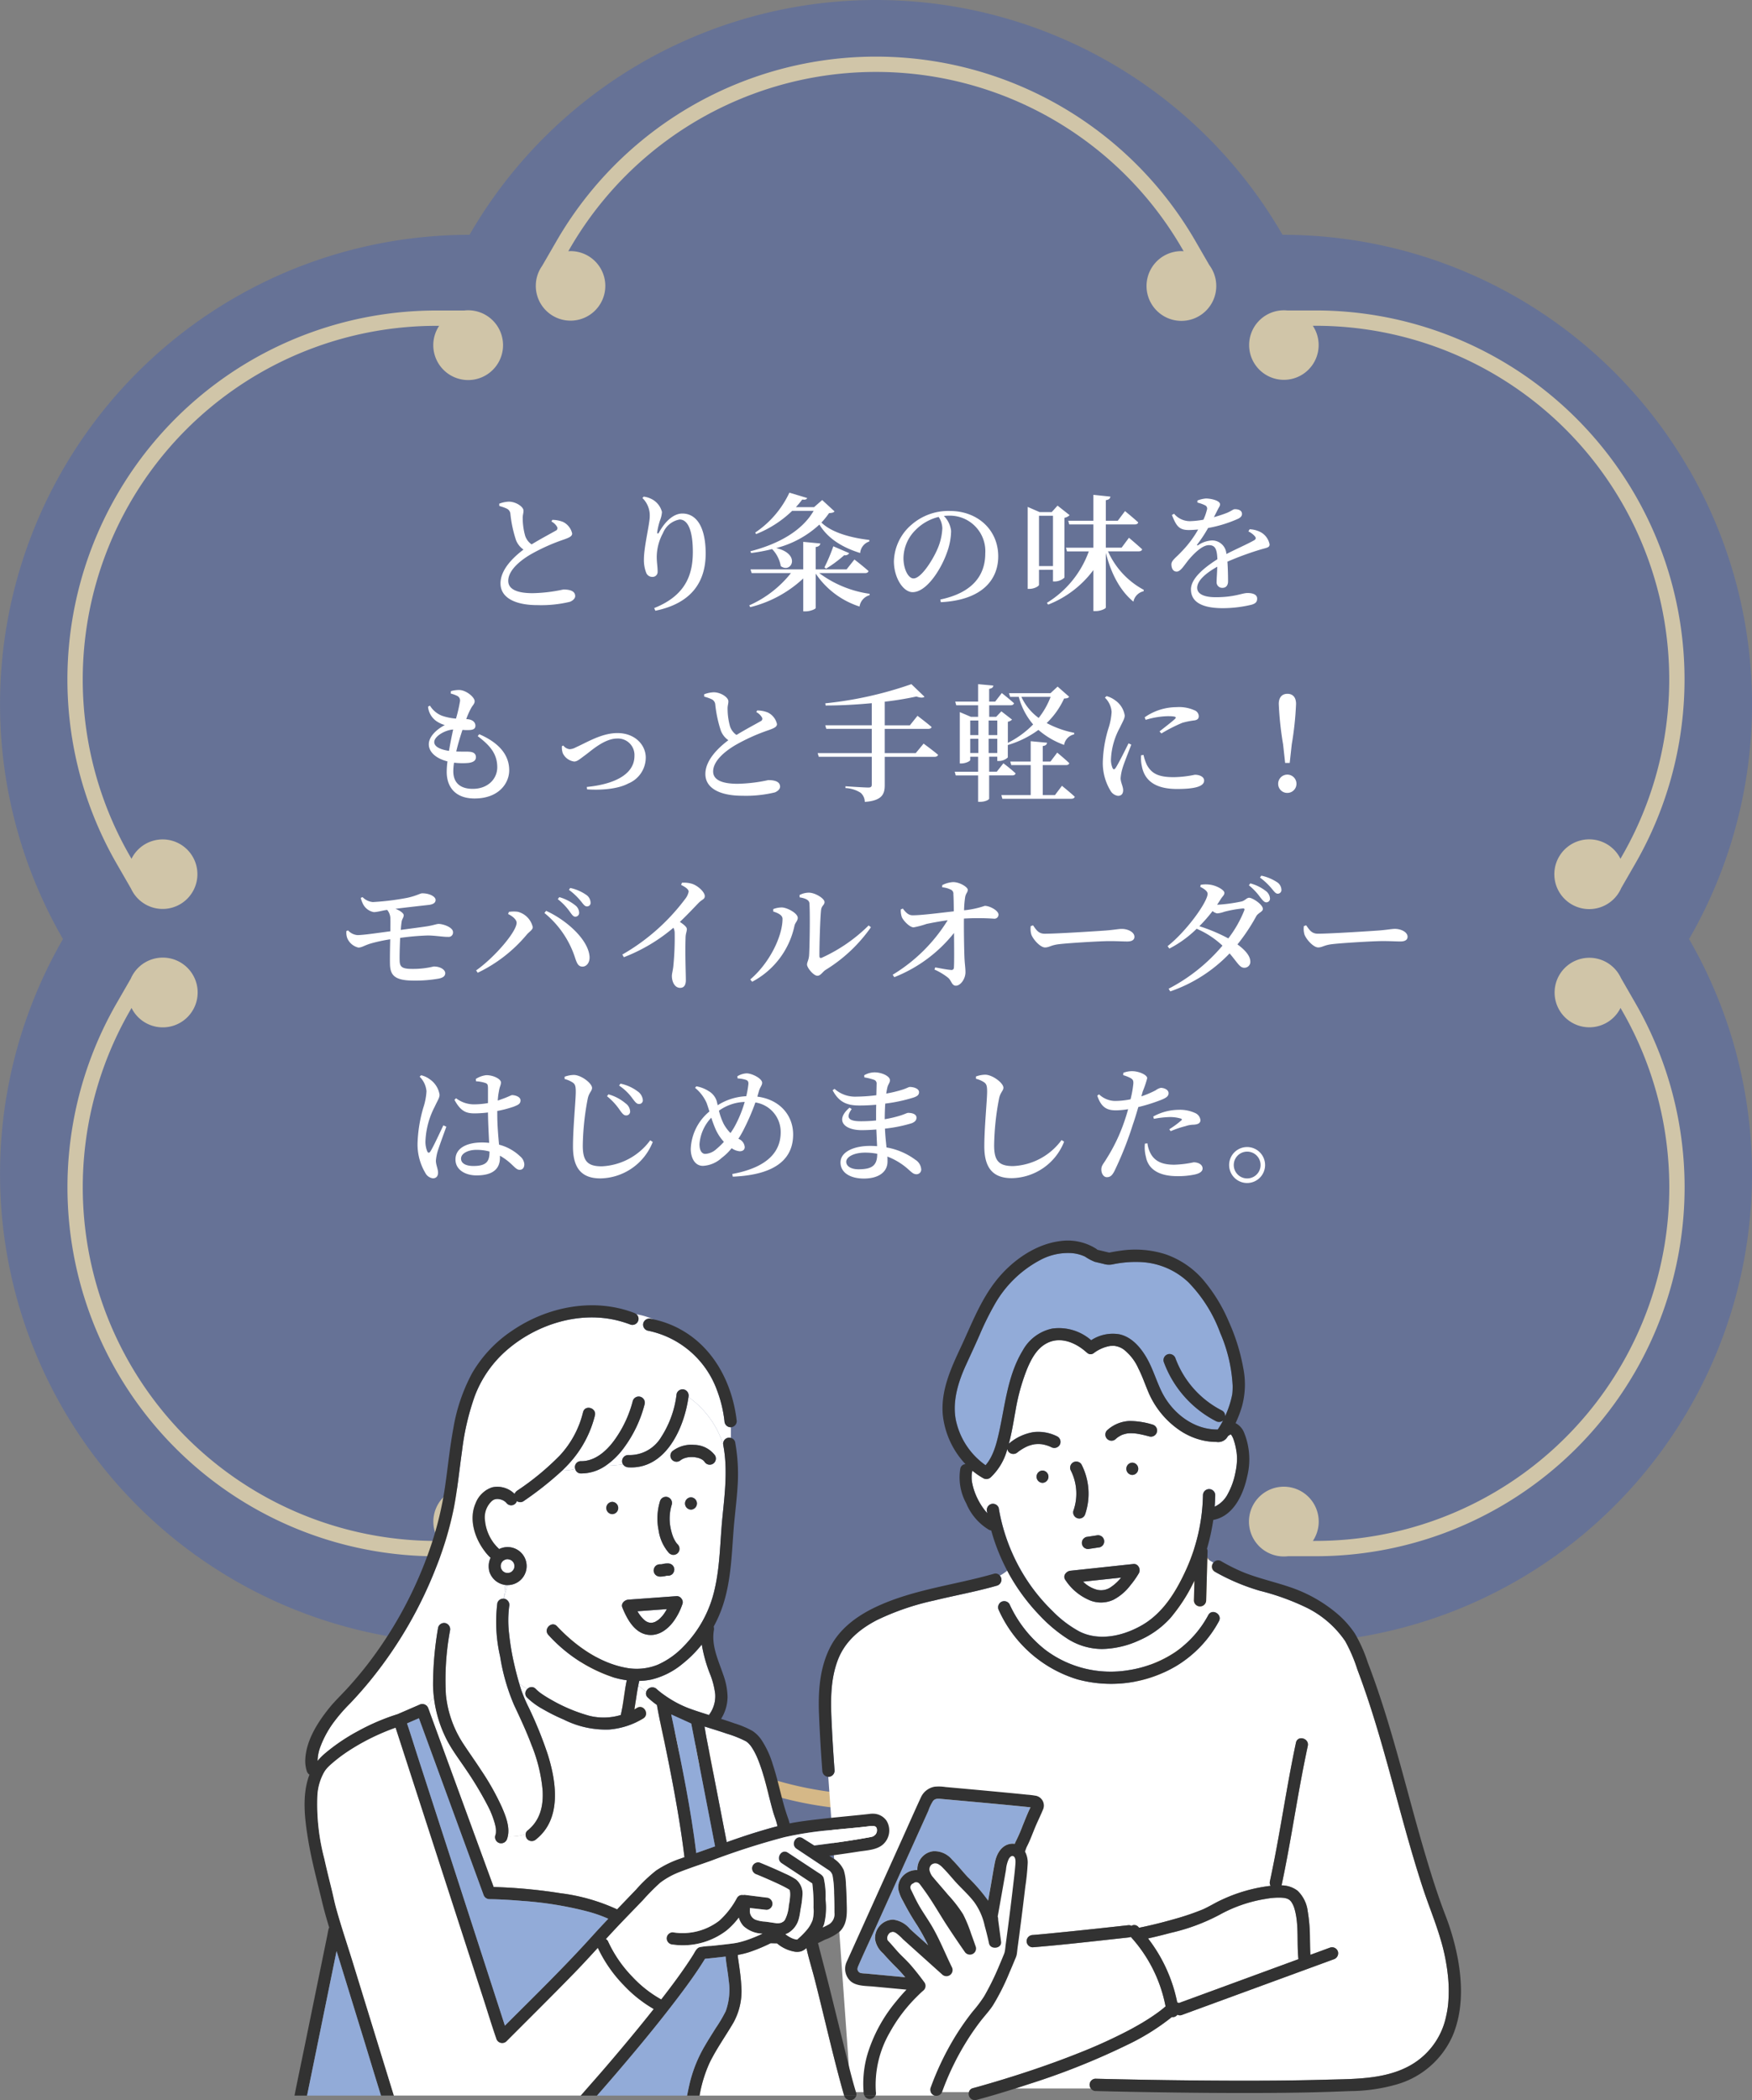 <svg xmlns="http://www.w3.org/2000/svg" xmlns:xlink="http://www.w3.org/1999/xlink" width="303.399" height="363.629" viewBox="0 0 303.399 363.629">
  <rect x="0" y="0" width="303.399" height="363.629" fill="#808080" stroke="none"/>
  <defs>
    <clipPath id="clip-path">
      <rect id="長方形_4376" data-name="長方形 4376" width="303.399" height="325.176" fill="none"/>
    </clipPath>
    <clipPath id="clip-path-2">
      <rect id="長方形_4372" data-name="長方形 4372" width="202" height="152.557" fill="none"/>
    </clipPath>
  </defs>
  <g id="グループ_4601" data-name="グループ 4601" transform="translate(-11321 20419)">
    <g id="グループ_4599" data-name="グループ 4599" transform="translate(11321 -20419)">
      <g id="グループ_4541" data-name="グループ 4541" clip-path="url(#clip-path)">
        <path id="パス_961" data-name="パス 961" d="M292.5,81.294A81.241,81.241,0,0,0,222.1,40.657a81.274,81.274,0,0,0-140.794,0,81.274,81.274,0,0,0-70.4,121.931,81.273,81.273,0,0,0,70.4,121.93,81.274,81.274,0,0,0,140.794,0,81.273,81.273,0,0,0,70.4-121.93,81.242,81.242,0,0,0,.011-81.294" transform="translate(0)" fill="#667296"/>
        <path id="パス_962" data-name="パス 962" d="M214.245,46.434l-2.4-4.153a63.888,63.888,0,0,0-110.687,0l-2.46,4.25a6.019,6.019,0,1,0,4.911-2.543c-.131,0-.259.011-.388.02l.231-.4a61.238,61.238,0,0,1,106.1,0l.23.4c-.124-.008-.246-.019-.371-.019a6.038,6.038,0,1,0,4.837,2.446" transform="translate(-4.808 -0.508)" fill="#d0c5a8"/>
        <path id="パス_963" data-name="パス 963" d="M98.77,291.151l2.4,4.153a63.888,63.888,0,0,0,110.687,0l2.46-4.25a6.019,6.019,0,1,0-4.911,2.543c.131,0,.259-.011.388-.019l-.231.4a61.238,61.238,0,0,1-106.1,0l-.23-.4c.124.008.246.019.371.019a6.038,6.038,0,1,0-4.837-2.446" transform="translate(-4.808 -13.872)" fill="#d5b887"/>
        <path id="パス_964" data-name="パス 964" d="M81,56.546l-4.8,0a63.888,63.888,0,0,0-55.344,95.857l2.451,4.255a6.019,6.019,0,1,0,.253-5.525c-.066.114-.12.23-.178.346l-.229-.4A61.238,61.238,0,0,1,76.2,59.2h.459c-.068.1-.139.2-.2.312A6.04,6.04,0,1,0,81,56.546" transform="translate(-0.607 -2.784)" fill="#d0c5a8"/>
        <path id="パス_965" data-name="パス 965" d="M234.219,278.036l4.8,0a63.888,63.888,0,0,0,55.344-95.857l-2.451-4.255a6.019,6.019,0,1,0-.253,5.524c.066-.113.12-.229.178-.345l.229.4a61.237,61.237,0,0,1-53.049,91.883h-.459c.067-.1.139-.2.2-.312a6.04,6.04,0,1,0-4.538,2.966" transform="translate(-11.21 -8.593)" fill="#d0c5a8"/>
        <path id="パス_966" data-name="パス 966" d="M23.26,178.03l-2.395,4.158a63.889,63.889,0,0,0,55.344,95.857l4.91,0a6.019,6.019,0,1,0-4.658-2.981c.065.113.139.219.21.326h-.46a61.238,61.238,0,0,1-53.05-91.883l.23-.4c.055.11.106.222.169.33a6.039,6.039,0,1,0-.3-5.413" transform="translate(-0.608 -8.593)" fill="#d0c5a8"/>
        <path id="パス_967" data-name="パス 967" d="M291.957,156.55l2.395-4.158a63.889,63.889,0,0,0-55.344-95.857l-4.91,0a6.019,6.019,0,1,0,4.658,2.981c-.066-.113-.139-.219-.21-.326h.46a61.237,61.237,0,0,1,53.049,91.883l-.229.4c-.055-.11-.106-.222-.169-.33a6.039,6.039,0,1,0,.3,5.413" transform="translate(-11.21 -2.784)" fill="#d0c5a8"/>
      </g>
    </g>
    <path id="パス_988" data-name="パス 988" d="M-56.507-13.706a2.421,2.421,0,0,1,.99.946.456.456,0,0,1-.242.638c-.638.374-2.6,1.408-4.18,2.376a2.893,2.893,0,0,1-1.122-1.5,11.457,11.457,0,0,1-.418-3.014c-.022-.55.154-.924.132-1.342,0-.638-1.276-1.54-2.552-1.54a5.171,5.171,0,0,0-1.65.352l.022.4a7.674,7.674,0,0,1,1.254.44,1.1,1.1,0,0,1,.66.924,21.3,21.3,0,0,0,.968,4.532,3.556,3.556,0,0,0,1.3,1.65c-1.584,1.188-3.982,3.366-3.982,5.852S-62.777.77-58.949.77A21.332,21.332,0,0,0-53.317.2c.528-.2.924-.594.924-.99,0-.9-.946-1.144-2.046-1.144a27.3,27.3,0,0,1-5.3.638c-2.992,0-4.246-.814-4.246-2.134,0-1.8,2-3.476,3.872-4.576a33.12,33.12,0,0,1,5.742-2.574c.99-.352,1.452-.572,1.452-1.056a2.952,2.952,0,0,0-1.584-2,5.025,5.025,0,0,0-1.848-.352Zm17.028-.924c0,1.342-1.012,5.258-1.012,7.5a6.084,6.084,0,0,0,.374,2.244,1.127,1.127,0,0,0,1.1.77.866.866,0,0,0,.9-.9c0-.88-.154-1.584-.154-2.552A8.787,8.787,0,0,1-37.191-11.7a3.836,3.836,0,0,1,2.882-2.354c1.408,0,2.288,1.848,2.288,5.61s-1.1,7.5-6.688,9.724l.2.462c6.358-1.3,8.712-5.1,8.712-9.9,0-4.4-1.474-6.93-4.048-6.93-1.452,0-2.9,1.254-3.982,3.19-.22.4-.4.374-.352-.044a12.31,12.31,0,0,1,.484-1.98,4.811,4.811,0,0,0,.33-1.43,3.454,3.454,0,0,0-1.8-2.244,4.1,4.1,0,0,0-1.364-.418l-.22.242A4.2,4.2,0,0,1-39.479-14.63Zm17.556,6.38a29.524,29.524,0,0,0,3.63-.682,5.572,5.572,0,0,1,1.5,2.948c1.826,1.364,3.586-2.09-.792-3.124a17.268,17.268,0,0,0,7.48-4.07c1.5,2.464,4.026,3.982,7.062,4.928a2.312,2.312,0,0,1,1.584-2v-.264c-3.1-.352-6.512-1.254-8.294-3.014a13.342,13.342,0,0,0,1.32-1.628c.55-.044.792-.088.946-.308l-2.134-1.958-1.408,1.232h-3.146c.4-.44.77-.88,1.1-1.32.572.066.748-.022.858-.264L-15.3-18.7a16.941,16.941,0,0,1-5.918,6.908l.154.264a19.185,19.185,0,0,0,6.248-4.026H-11.1c-1.936,3.366-5.94,5.72-10.956,7Zm12.98,2.706A22.268,22.268,0,0,0-5.8-7.876a.793.793,0,0,0,.858-.352l-2.75-1.188a29.488,29.488,0,0,1-1.54,3.652Zm6.754.77c.308,0,.528-.11.594-.352-.924-.836-2.442-2-2.442-2L-5.4-5.412h-5.346V-9.284c.572-.088.748-.308.814-.616l-2.97-.286v4.774h-9.13l.2.638h6.8A19.057,19.057,0,0,1-22.253.814l.176.308A20.654,20.654,0,0,0-12.9-3.85v5.7h.4c.814,0,1.76-.4,1.76-.594v-5.94a14.464,14.464,0,0,0,7.59,5.7A2.4,2.4,0,0,1-1.419-.946l.022-.242a19.021,19.021,0,0,1-8.734-3.586ZM11.187-12.54a10.086,10.086,0,0,1-.9,3.718c-.77,1.76-2.75,4.972-4.092,4.972-.9,0-1.738-1.606-1.738-3.52a6.952,6.952,0,0,1,2.09-4.862,8.317,8.317,0,0,1,4-2.266A3.7,3.7,0,0,1,11.187-12.54ZM10.923.264c7.282-.374,9.944-4,9.944-7.942,0-4.576-3.564-7.854-8.382-7.854A9.708,9.708,0,0,0,5.907-13.2,8.636,8.636,0,0,0,2.8-6.82C2.8-4,4.389-1.474,6.039-1.474c2.486,0,4.994-4.114,5.94-6.842a11.209,11.209,0,0,0,.726-3.74,4.32,4.32,0,0,0-1.254-2.618c.286-.022.572-.044.836-.044a6.152,6.152,0,0,1,6.336,6.534c0,3.894-2.31,6.842-7.788,7.986ZM30.349-14.7v8.712h-2.42V-14.7Zm0,9.35v2.024h.308a2.541,2.541,0,0,0,1.672-.66V-14.344a1.726,1.726,0,0,0,.9-.462l-2.09-1.65-1.012,1.122h-2.09l-2.068-.9v14.19h.308c.858,0,1.65-.484,1.65-.7v-2.6Zm14.828-3.19c.33,0,.55-.11.616-.352-.88-.814-2.288-2-2.288-2L42.229-9.174H39.5V-13.2h5.016c.308,0,.528-.11.594-.352-.836-.77-2.288-1.958-2.288-1.958l-1.254,1.672H39.5V-17.4c.572-.088.748-.308.792-.616l-2.948-.308v4.488H32.989l.176.638h4.18v4.026H32.593l.176.638h3.784a17.32,17.32,0,0,1-7.26,8.91l.22.308A17.858,17.858,0,0,0,37.345-5.3V1.8h.44c.814,0,1.716-.418,1.716-.616v-9.46c.946,3.74,2.552,6.622,4.774,8.448a2.307,2.307,0,0,1,1.76-1.8l.044-.242a14.036,14.036,0,0,1-6.2-6.666ZM64.185-11.99a3.516,3.516,0,0,1,1.078.792c.308.33.242.572-.132.77-1.122.638-3.1,1.5-4.752,2.354a2.478,2.478,0,0,0-2.486-2.354,4.673,4.673,0,0,0-2.4.814c-.176.11-.242,0-.154-.132a23.5,23.5,0,0,0,1.87-2.838,22.15,22.15,0,0,0,5.17-1.584c.506-.242.7-.528.7-.836,0-.616-.572-.836-1.232-.836-.308,0-.506.264-1.32.616-.55.22-1.386.506-2.31.77.242-.484.484-.946.66-1.3.22-.462.4-.616.4-.924,0-.682-1.628-1.012-2.442-1.012a5.087,5.087,0,0,0-1.474.352v.352a6.635,6.635,0,0,1,1.3.462.626.626,0,0,1,.33.836,8.684,8.684,0,0,1-.594,1.672,15.557,15.557,0,0,1-2.112.242,3.574,3.574,0,0,1-2.97-1.276l-.374.22c.726,1.738,1.122,2.6,2.9,2.6.55,0,1.1-.044,1.65-.088A18.78,18.78,0,0,1,52.525-8.4c-.9.968-1.672,1.43-1.672,2.134.022.726.33,1.254.946,1.232.7-.022,1.364-1.254,2.156-2.178.836-.968,2.244-2.4,3.388-2.4,1.1,0,1.408.682,1.474,2.442-2.376,1.5-4.576,3.366-4.576,5.214,0,1.826,1.342,3.256,5.544,3.256A21.426,21.426,0,0,0,64.735.7c.77-.22.968-.55.968-1.056,0-.7-.726-.968-1.672-.968s-2.222.726-5.5.726c-2.134,0-3.212-.616-3.212-1.628,0-1.254,1.518-2.552,3.476-3.652-.022,1.056-.11,2.024-.11,2.6a.963.963,0,0,0,1.034,1.056c.616,0,.946-.462.946-1.122,0-.77-.022-2.156-.11-3.41a52.52,52.52,0,0,1,5.852-2.134c.99-.286,1.452-.308,1.452-.858a3.085,3.085,0,0,0-1.5-2.09,4.482,4.482,0,0,0-1.958-.528ZM-76.8,24.486c0-.99,1.848-2.09,3.278-2.178-.242,1.056-.506,2.4-.726,3.7C-76.01,25.74-76.8,25.168-76.8,24.486Zm7.524-1.034c1.958,1.5,3.388,2.926,3.388,5.39,0,2-1.606,3.74-4.246,3.74-2.046,0-3.366-.946-3.366-3.058a9.142,9.142,0,0,1,.132-1.474,12.033,12.033,0,0,0,2.486.044c.88-.11,1.3-.44,1.3-.99,0-.616-.44-.9-1.122-.946-.484-.044-1.3,0-2.288-.044.308-1.32.726-2.684,1.078-3.74a8.513,8.513,0,0,0,1.276.022c.594-.044.968-.22.968-.748,0-.484-.352-1.012-1.3-1.122l-.286-.022a12.661,12.661,0,0,1,.836-1.892c.264-.506.616-.726.616-1.21,0-.682-1.474-1.936-2.706-1.936a5.3,5.3,0,0,0-1.408.2l-.022.418a5.453,5.453,0,0,1,1.056.374.883.883,0,0,1,.55.924,26.082,26.082,0,0,1-.7,3.036A9.641,9.641,0,0,1-75.5,19.91a4.3,4.3,0,0,1-2.046-1.738l-.33.176a3.442,3.442,0,0,0,1.386,2.464,5.048,5.048,0,0,0,1.518.726c-1.584.836-2.772,2.09-2.772,3.322,0,1.3,1.166,2.442,3.234,2.97a14.487,14.487,0,0,0-.132,1.8c0,2.728,1.584,4.62,4.818,4.62,4.224,0,6.006-2.662,6.006-4.884,0-2.552-1.628-4.708-5.192-6.248Zm14.586,1.738a3.019,3.019,0,0,0,.154,1.232,2.57,2.57,0,0,0,1.958,1.43c.55,0,.946-.4,2-1.166.99-.726,3.256-2.816,5.456-2.816a2.856,2.856,0,0,1,2.992,3.014c0,3.388-3.894,4.95-8.25,5.368l.044.418c2.464.176,5.368-.066,7.128-1.012a4.862,4.862,0,0,0,3.036-4.488c0-2.178-1.848-4.246-4.906-4.246-2.728,0-5.258,1.606-7.194,2.464a2.485,2.485,0,0,1-1.078.33,1.586,1.586,0,0,1-1.1-.638Zm33.66-5.9a2.421,2.421,0,0,1,.99.946.456.456,0,0,1-.242.638c-.638.374-2.6,1.408-4.18,2.376a2.893,2.893,0,0,1-1.122-1.5A11.457,11.457,0,0,1-26,18.744c-.022-.55.154-.924.132-1.342,0-.638-1.276-1.54-2.552-1.54a5.171,5.171,0,0,0-1.65.352l.022.4a7.674,7.674,0,0,1,1.254.44,1.1,1.1,0,0,1,.66.924,21.3,21.3,0,0,0,.968,4.532,3.556,3.556,0,0,0,1.3,1.65c-1.584,1.188-3.982,3.366-3.982,5.852s2.552,3.762,6.38,3.762a21.332,21.332,0,0,0,5.632-.572c.528-.2.924-.594.924-.99,0-.9-.946-1.144-2.046-1.144a27.3,27.3,0,0,1-5.3.638c-2.992,0-4.246-.814-4.246-2.134,0-1.8,2-3.476,3.872-4.576A33.12,33.12,0,0,1-18.9,22.418c.99-.352,1.452-.572,1.452-1.056a2.952,2.952,0,0,0-1.584-2,5.025,5.025,0,0,0-1.848-.352ZM6.578,26.4H1.21V22.2h7.5c.33,0,.572-.11.616-.33-.924-.792-2.442-1.936-2.442-1.936l-1.32,1.65H1.21V17.49a55.231,55.231,0,0,0,5.5-.9c.682.264,1.166.242,1.386.044L5.83,14.454A65.311,65.311,0,0,1-9.086,17.776l.066.374c2.618,0,5.39-.154,7.986-.4v3.828H-9.086l.176.616h7.876v4.2h-9.372l.2.638h9.174v4.818c0,.352-.154.506-.594.506-.682,0-3.96-.22-3.96-.22v.308a5.339,5.339,0,0,1,2.618.814,2.121,2.121,0,0,1,.726,1.584c2.992-.22,3.454-1.342,3.454-2.9V27.038h8.6c.33,0,.572-.11.638-.352-.968-.814-2.508-1.936-2.508-1.936Zm9.438-2.486h1.408v2.464H16.016Zm1.408-3.168v2.53H16.016v-2.53Zm3.278,0v2.53h-1.5v-2.53Zm-1.5,5.632V23.914h1.5v2.464Zm10.736-9.724a13.693,13.693,0,0,1-2.068,3.652,9.346,9.346,0,0,1-2.992-3.652ZM23.3,30.25c.308,0,.506-.11.572-.352a25.831,25.831,0,0,0-2.112-1.738l-1.144,1.452h-1.32v-2.6H20.7v.748h.286a2.3,2.3,0,0,0,1.54-.616V24.992a17.062,17.062,0,0,0,5.3-2.618,14.007,14.007,0,0,0,4.444,2.6,2.258,2.258,0,0,1,1.738-1.826l.022-.264a17.046,17.046,0,0,1-4.774-1.694,13.869,13.869,0,0,0,3.014-4.246c.528-.022.726-.088.88-.308l-2-1.76L29.92,16.016H22.726l.2.638h1.5a12,12,0,0,0,2.486,4.774,16.271,16.271,0,0,1-4.378,3.19V20.966a1.465,1.465,0,0,0,.726-.374l-1.848-1.43-.9.946h-1.21v-2h3.7c.33,0,.528-.11.594-.352-.792-.726-2.112-1.76-2.112-1.76l-1.144,1.474H19.294v-2.2c.528-.088.7-.286.726-.572l-2.64-.242v3.014H13.42l.176.638H17.38v2H16.126l-1.914-.814v8.888h.264c.748,0,1.54-.4,1.54-.594v-.572H17.38v2.6H13.332l.176.638H17.38v4.576h.308c.99,0,1.606-.4,1.606-.55V30.25Zm7.392,3.41H28.578V28.468H32.6c.308,0,.506-.11.572-.33-.77-.748-2.09-1.826-2.09-1.826l-1.166,1.54H28.578V25.168c.528-.066.682-.264.748-.572l-2.838-.264v3.52H22.946l.176.616h3.366V33.66H21.406l.176.638H33.506c.33,0,.55-.11.616-.352-.836-.77-2.222-1.892-2.222-1.892Zm12.738-8.954c-.55,1.1-1.716,3.476-2.244,4.268-.2.308-.4.286-.528-.022a3.606,3.606,0,0,1-.264-1.606,12.5,12.5,0,0,1,1.54-5.368c.528-1.122.836-1.562.836-2.112a3.928,3.928,0,0,0-1.694-2.64,4.252,4.252,0,0,0-1.452-.7l-.286.264A3.765,3.765,0,0,1,40.5,19.272a10.881,10.881,0,0,1-.528,2.772,21.733,21.733,0,0,0-.99,5.7A9.223,9.223,0,0,0,40.3,32.89a1.756,1.756,0,0,0,1.3.9c.594,0,.9-.352.9-.99,0-.616-.44-1.342-.44-2.068a7.907,7.907,0,0,1,.308-1.65c.22-.814,1.1-2.97,1.54-4.158Zm2.178,2.068a6.336,6.336,0,0,0,.132,1.892c.462,2.42,2.244,3.938,6.094,3.938,2.53,0,4.686-.286,4.686-1.452,0-.682-.814-1.012-1.606-1.012a19.069,19.069,0,0,1-3.652.418c-2.728,0-3.828-.66-4.642-2.09a8.292,8.292,0,0,1-.594-1.76Zm.792-6.138A14.08,14.08,0,0,1,50.226,20c1.562,0,1.5.2,1.254.462-.4.4-1.716,1.408-2.684,2.178l.33.352a27,27,0,0,1,3.63-1.848,13.657,13.657,0,0,1,2.112-.418c.506-.088.726-.308.726-.748a1.14,1.14,0,0,0-.77-1.012,6.545,6.545,0,0,0-3.1-.528,9.64,9.64,0,0,0-5.5,1.76ZM70.95,33.286A1.584,1.584,0,1,0,69.344,31.7,1.569,1.569,0,0,0,70.95,33.286Zm0-17.16c-.88,0-1.5.55-1.5,1.76a55.62,55.62,0,0,0,.748,7l.352,3.212h.792l.352-3.212a55.228,55.228,0,0,0,.748-7C72.446,16.676,71.83,16.126,70.95,16.126ZM-89.529,51.458a5.2,5.2,0,0,0,.4,1.078,2.624,2.624,0,0,0,1.848,1.386c.66,0,1.518-.286,2.288-.374h.044a2.359,2.359,0,0,1,.55,1.584c.022.4,0,1.188,0,2.112-2.046.264-4.642.66-5.7.66a2.474,2.474,0,0,1-1.628-.814l-.286.11a2.9,2.9,0,0,0,.132,1.188,2.772,2.772,0,0,0,1.936,1.672c.594,0,.968-.33,2.068-.682a27.921,27.921,0,0,1,3.454-.748c-.044,1.65-.066,3.388-.044,4.29.044,1.98.858,2.86,4.136,2.86a23.331,23.331,0,0,0,4.356-.352c.682-.154,1.078-.418,1.078-.946,0-.506-.726-1.144-2-1.144a15.049,15.049,0,0,1-3.74.418c-1.782,0-2.134-.374-2.156-1.474-.022-.858.022-2.42.088-3.894a42.944,42.944,0,0,1,4.774-.418c1.276,0,2.728.264,3.542.242a.754.754,0,0,0,.836-.836c0-.814-1.694-1.408-2.486-1.408-.374,0-.814.22-2.046.418-.99.154-2.706.374-4.51.616.044-.572.088-1.078.154-1.452.066-.462.352-.66.352-1.1,0-.308-.572-.77-1.43-1.1,1.87-.242,4.686-.55,5.852-.682.858-.132,1.1-.462,1.1-.858,0-.55-.99-1.144-2.332-1.144-.308,0-1.056.462-2.618.792a45.171,45.171,0,0,1-5.918.726,2.861,2.861,0,0,1-1.782-.858Zm37.136,3.256a.653.653,0,0,0,.682-.7,1.657,1.657,0,0,0-.682-1.276,7.812,7.812,0,0,0-2.75-1.408l-.264.352a10.182,10.182,0,0,1,2.024,2.09C-52.987,54.318-52.745,54.714-52.393,54.714Zm2.024-1.782a.6.6,0,0,0,.638-.682,1.677,1.677,0,0,0-.792-1.342,7.6,7.6,0,0,0-2.728-1.166l-.22.33a10.9,10.9,0,0,1,2.024,1.914C-51.007,52.514-50.765,52.932-50.369,52.932ZM-62.535,55.77c0,1.54-3.828,6.006-7.018,8.25l.286.4a25.282,25.282,0,0,0,8.47-6.578c.462-.55,1.056-.836,1.056-1.32a3.557,3.557,0,0,0-2.618-2.662,5.739,5.739,0,0,0-1.518.022l-.132.374C-63.283,54.6-62.535,55.2-62.535,55.77Zm12.628,5.852c-.22-2.97-4.026-6.336-7.524-7.92l-.286.374a16.592,16.592,0,0,1,5.28,7.678c.33,1.012.572,1.628,1.342,1.606C-50.369,63.338-49.841,62.59-49.907,61.622Zm15.862-12.408c.792.4,1.3.77,1.3,1.166a2.927,2.927,0,0,1-.594,1.254,35.867,35.867,0,0,1-10.89,9.636l.264.462a29.677,29.677,0,0,0,8.58-5.1,1.884,1.884,0,0,1,.22.9,49.838,49.838,0,0,1-.242,5.852c-.088.726-.242,1.188-.242,1.606,0,.946.462,2.046,1.43,2.046.66,0,.99-.462.99-1.342,0-1.21-.154-4.466-.044-7.524.044-.594.22-.946.22-1.3,0-.374-.528-.792-1.21-1.254,1.342-1.276,2.442-2.464,3.234-3.278.616-.638,1.078-.616,1.078-1.188,0-.682-1.166-1.8-2.222-2.134a4.734,4.734,0,0,0-1.738-.176Zm20.526,2.156c1.078.176,1.672.484,1.694,1.078.132,2.112.022,7.876-.066,9.02-.088.858-.352,1.1-.352,1.54,0,.55,1.122,1.936,1.8,1.936.55,0,.9-.682,1.408-1.012A26.468,26.468,0,0,0-1.177,56.54l-.4-.308a27.833,27.833,0,0,1-8.1,5.588c-.264.11-.418.022-.418-.286-.022-1.606.132-6.82.286-7.986.088-.77.594-.836.594-1.364,0-.638-1.65-1.628-2.706-1.628a3.441,3.441,0,0,0-1.628.418Zm-2.97,3.718c0,2.948-2.178,7.59-5.588,10.494l.33.4a14.3,14.3,0,0,0,7.326-9.68c.11-.55.572-.858.572-1.386,0-.792-1.8-1.76-2.728-1.8a4.057,4.057,0,0,0-1.518.286v.418C-17.435,54.032-16.489,54.384-16.489,55.088Zm27.654-5.456a3.93,3.93,0,0,1,1.43.374.771.771,0,0,1,.506.814c.044.748.066,2.024.066,2.97-2.354.264-5.544.682-7.084.682-.7.022-1.188-.418-1.738-1.166l-.352.154a3.558,3.558,0,0,0,.176,1.32c.242.594,1.342,1.782,2.046,1.782a15.1,15.1,0,0,0,2.244-.594c.968-.2,2.222-.44,3.652-.638a28.506,28.506,0,0,1-9.526,9.438l.286.418a24.822,24.822,0,0,0,10.34-7.656c.022,2.552.044,5.214-.022,6.006a.4.4,0,0,1-.484.4c-.682-.044-1.76-.264-2.75-.44l-.132.374A10.623,10.623,0,0,1,12.2,65.3c.594.528.616,1.364,1.342,1.364.77,0,1.65-1.144,1.65-2.332,0-.77-.132-1.474-.176-2.6-.066-1.65-.11-4.8-.088-6.688a41.533,41.533,0,0,1,5.236.022.7.7,0,0,0,.748-.726c0-.66-1.474-1.5-2.376-1.5a15.814,15.814,0,0,1-3.586.77,17.812,17.812,0,0,1,.176-2.2c.11-.77.462-.858.462-1.364,0-.44-1.364-1.32-2.53-1.32a4.676,4.676,0,0,0-1.892.528ZM26.5,56.342a3.435,3.435,0,0,0,.11,1.5c.374.924,1.584,2.2,2.354,2.2.748,0,1.034-.418,2.486-.572,1.672-.2,7.128-.528,8.668-.528,1.474,0,2.244.066,3.08.066s1.254-.286,1.254-.814c0-.792-1.1-1.364-2.2-1.364-.55,0-1.386.176-2.86.286-1.21.088-8.294.55-10.472.55-1.078,0-1.452-.638-2.024-1.452Zm36.96-2.684a20.227,20.227,0,0,1-2.75,4.818,29.249,29.249,0,0,0-5.016-2.112,27.828,27.828,0,0,0,2.288-2.618,1.709,1.709,0,0,0,.814.4,4.9,4.9,0,0,0,1.232-.286,20.7,20.7,0,0,1,3.19-.572C63.459,53.262,63.591,53.372,63.459,53.658Zm-7.612-4.114c.748.374,1.276.792,1.276,1.21,0,1.364-3.564,6.4-6.93,9.064l.308.418a19.391,19.391,0,0,0,4.73-3.432A15.4,15.4,0,0,1,59.7,59.73a30.633,30.633,0,0,1-9.328,7.458l.286.462a25.739,25.739,0,0,0,10.274-6.578c1.43,1.672,1.76,2.508,2.574,2.486a1.021,1.021,0,0,0,1.012-1.144c-.044-.99-.99-2-2.222-2.9a33.083,33.083,0,0,0,3.256-4.884c.286-.55,1.144-.77,1.144-1.254,0-.77-1.782-1.936-2.376-1.936-.44,0-.7.484-1.3.638a27.967,27.967,0,0,1-4.246.572l.594-.924c.352-.572.66-.726.66-1.144,0-.506-1.43-1.32-2.662-1.43a4.953,4.953,0,0,0-1.43.044Zm8.426-.264a10.725,10.725,0,0,1,1.958,2.068c.4.506.7.88,1.034.88a.629.629,0,0,0,.66-.682,1.764,1.764,0,0,0-.748-1.3,7.5,7.5,0,0,0-2.662-1.3Zm1.914-1.342a11.288,11.288,0,0,1,1.98,1.848c.462.528.7.946,1.1.946a.631.631,0,0,0,.638-.7,1.65,1.65,0,0,0-.836-1.342,8.007,8.007,0,0,0-2.64-1.078Zm7.612,8.4a3.435,3.435,0,0,0,.11,1.5c.374.924,1.584,2.2,2.354,2.2.748,0,1.034-.418,2.486-.572,1.672-.2,7.128-.528,8.668-.528,1.474,0,2.244.066,3.08.066s1.254-.286,1.254-.814c0-.792-1.1-1.364-2.2-1.364-.55,0-1.386.176-2.86.286-1.21.088-8.294.55-10.472.55-1.078,0-1.452-.638-2.024-1.452Zm-149.017,34.5c-.55,1.122-1.738,3.74-2.244,4.51-.2.33-.418.286-.55,0A4.371,4.371,0,0,1-78.32,93.5a14.056,14.056,0,0,1,1.584-5.852c.528-1.144.858-1.562.858-2.112a4,4,0,0,0-1.716-2.684,3.957,3.957,0,0,0-1.474-.682l-.264.242a4.047,4.047,0,0,1,1.188,2.53,10.881,10.881,0,0,1-.528,2.772,24.533,24.533,0,0,0-1.012,6.028,9.682,9.682,0,0,0,1.342,5.346,1.732,1.732,0,0,0,1.3.924c.572,0,.9-.352.9-.99,0-.616-.374-1.342-.374-2.068a8.028,8.028,0,0,1,.308-1.628c.242-.792,1.078-3.08,1.5-4.246Zm7.986,4.6c0,1.628-.506,2.442-2.794,2.442-1.166,0-2.134-.374-2.134-1.276,0-.968,1.342-1.518,2.618-1.518a8.52,8.52,0,0,1,2.31.286Zm1.342-7.084a20.017,20.017,0,0,0,2.794-.726c.9-.352,1.232-.528,1.232-1.122,0-.572-.814-.88-1.452-.9-.176,0-.638.308-1.936.748-.154.066-.352.132-.55.2a10.926,10.926,0,0,1,.2-1.606c.132-.88.352-1.034.352-1.54,0-.572-1.276-1.254-2.53-1.254a4.18,4.18,0,0,0-1.826.66l.044.4A6.377,6.377,0,0,1-68,83.49c.374.132.506.22.506.968v2.53a14.378,14.378,0,0,1-2.508.22,5.075,5.075,0,0,1-3.014-1.056l-.286.264c1.122,2.112,2.156,2.354,3.542,2.354a20.283,20.283,0,0,0,2.266-.154v.2c.022,1.65.132,3.608.2,5.06a11.366,11.366,0,0,0-1.254-.066c-2.486,0-4.576.9-4.576,2.948,0,1.76,1.672,2.75,3.652,2.75,2.838,0,4.048-1.144,4.048-3.058V96.1a10.337,10.337,0,0,1,2.09,1.562c.594.572.9.88,1.32.88.506,0,.814-.352.814-.968a1.965,1.965,0,0,0-.726-1.364,8.3,8.3,0,0,0-3.652-2.024c-.132-1.452-.308-3.278-.308-5.346Zm22.286.77a.67.67,0,0,0,.726-.682,1.844,1.844,0,0,0-.792-1.408,7.812,7.812,0,0,0-2.97-1.562l-.242.33a10.883,10.883,0,0,1,2.2,2.376C-44.264,88.77-43.978,89.122-43.6,89.122Zm2.244-1.98a.635.635,0,0,0,.682-.682,2.061,2.061,0,0,0-.924-1.518,7.4,7.4,0,0,0-2.948-1.32l-.242.33a8.968,8.968,0,0,1,2.31,2.222C-42.02,86.79-41.756,87.142-41.36,87.142Zm-11.44-3.7c.4.286.506.638.506,1.584,0,1.5-.484,6.248-.484,9.5,0,3.982,1.716,5.5,4.752,5.5a9.92,9.92,0,0,0,9.064-6.314l-.44-.286a11.01,11.01,0,0,1-8.4,4.51c-2.53,0-3.278-.99-3.278-3.608a45.937,45.937,0,0,1,.858-8.1c.22-1.078.748-1.32.748-1.87,0-.792-1.848-2.222-3.146-2.244a4.921,4.921,0,0,0-1.606.308v.4A4.4,4.4,0,0,1-52.8,83.446Zm28.2,7.26a12.574,12.574,0,0,1-.9,1.474,7.2,7.2,0,0,1-1.144-1.518,10.844,10.844,0,0,1-.858-2.354,8.076,8.076,0,0,1,4.466-1.518A21.037,21.037,0,0,1-24.6,90.706Zm-3.322,4.224a3.088,3.088,0,0,1-1.936.858c-.572,0-1.012-.528-1.012-1.694a7.452,7.452,0,0,1,2.046-4.576,20.232,20.232,0,0,0,.726,1.958A8.184,8.184,0,0,0-26.642,93.7,13.042,13.042,0,0,1-27.918,94.93ZM-20.57,84.9c.2-.682.55-.968.55-1.43,0-.748-1.76-1.628-2.684-1.628a3.337,3.337,0,0,0-1.606.506l.044.374a5.551,5.551,0,0,1,1.3.2c.374.11.594.242.572.748A15.694,15.694,0,0,1-22.77,85.8a9.984,9.984,0,0,0-4.95,1.562c-.044-.242-.11-.484-.154-.682A3.07,3.07,0,0,0-29.3,84.9a5.805,5.805,0,0,0-2.112-.814l-.22.264a7.072,7.072,0,0,1,2,2.618c.154.418.308.924.484,1.474a8.848,8.848,0,0,0-3.234,6.49c0,1.452.66,2.926,2.112,2.926a5.2,5.2,0,0,0,3.256-1.386A9.343,9.343,0,0,0-25.3,94.8a2.842,2.842,0,0,0,1.386.528c.528,0,.88-.242.88-.726a1.665,1.665,0,0,0-1.1-1.43,16.644,16.644,0,0,0,1.056-1.87,38.173,38.173,0,0,0,1.892-4.422,5.156,5.156,0,0,1,4.378,5.17c0,2.992-1.8,5.984-8.382,7.216l.088.462c7.92-.33,10.45-3.454,10.45-7.3,0-3.366-2.354-6.072-6.2-6.556ZM-3.344,98.45c-1.3,0-2.112-.55-2.112-1.3,0-.836,1.32-1.584,3.278-1.584a10.7,10.7,0,0,1,2.09.2C-.088,97.79-.968,98.45-3.344,98.45ZM-2.31,82.544a9.286,9.286,0,0,1,1.628.4.671.671,0,0,1,.484.748c0,.264-.022.99-.044,1.936a29.266,29.266,0,0,1-3.41.242A5.342,5.342,0,0,1-7.48,84.524l-.33.242c1.1,2.09,2.508,2.64,4.62,2.64.99,0,1.98-.044,2.926-.132-.022.594-.022,1.188-.022,1.76V90a25.753,25.753,0,0,1-2.618.132c-2,0-2.75-.506-1.606-2.112l-.374-.242c-2.574,2.2-.924,3.894,2.09,3.894.836,0,1.716-.044,2.552-.11.044,1.056.088,2.046.132,2.882-.4-.022-.792-.044-1.21-.044-2.86,0-5.126,1.056-5.126,2.86,0,1.782,1.694,2.794,4.048,2.794,2.53,0,4.092-1.122,4.092-2.948,0-.286,0-.572-.022-.858a11.635,11.635,0,0,1,3.828,2.4c.484.418.748.66,1.21.66a.808.808,0,0,0,.814-.924A2.128,2.128,0,0,0,6.512,96.8a11.712,11.712,0,0,0-4.994-2.134c-.088-.946-.22-2-.264-3.256a24.714,24.714,0,0,0,4.664-.946c.462-.2.792-.462.792-.946,0-.616-.726-.836-1.452-.836-.2,0-.55.22-1.408.484a20.294,20.294,0,0,1-2.64.616c0-.99.044-1.892.088-2.706A27.678,27.678,0,0,0,6.226,86.02c.55-.2.924-.4.924-.924,0-.66-1.012-.9-1.584-.9-.22,0-.55.242-1.342.484a22.222,22.222,0,0,1-2.75.66c.066-.44.132-.792.2-1.078.132-.55.44-.792.44-1.232,0-.726-1.452-1.364-2.662-1.364a3.707,3.707,0,0,0-1.8.506Zm20.746.858c.4.286.506.638.506,1.584,0,1.5-.484,6.248-.484,9.5,0,3.982,1.716,5.5,4.752,5.5a9.92,9.92,0,0,0,9.064-6.314l-.44-.286a11.01,11.01,0,0,1-8.4,4.51c-2.53,0-3.278-.99-3.278-3.608a45.937,45.937,0,0,1,.858-8.1c.22-1.078.748-1.32.748-1.87,0-.792-1.848-2.222-3.146-2.244a4.921,4.921,0,0,0-1.606.308v.4A4.4,4.4,0,0,1,18.436,83.4Zm29.392,6.314a16.417,16.417,0,0,1,2.75-.308,6.493,6.493,0,0,1,1.914.264c.176.066.242.176.088.308a16.675,16.675,0,0,1-2.09,1.54l.242.33a17.157,17.157,0,0,1,2.6-.88,4.46,4.46,0,0,1,1.364-.242c.792-.044,1.188-.286,1.188-.792a1.507,1.507,0,0,0-.88-1.21,6.3,6.3,0,0,0-2.9-.572,9.226,9.226,0,0,0-4.4,1.166Zm-1.936-4.752a16.445,16.445,0,0,0,.77-2.288c0-.572-1.408-1.188-2.508-1.21a4.035,4.035,0,0,0-1.628.286l-.022.4a6.606,6.606,0,0,1,1.32.528c.374.242.462.418.44.946a18.825,18.825,0,0,1-.484,2.706,13.579,13.579,0,0,1-2.772.286,4.135,4.135,0,0,1-2.684-1.144l-.308.22c.7,2.112,1.738,2.552,3.256,2.552a14.516,14.516,0,0,0,2.09-.2c-.2.748-.44,1.5-.66,2.134a30.217,30.217,0,0,1-3.1,6.468c-.484.836-.88,1.122-.88,1.848,0,.7.4,1.32.946,1.32.66,0,.946-.374,1.3-1.012a59.663,59.663,0,0,0,3.19-8.03c.352-1.012.682-2.112.968-3.1a28.519,28.519,0,0,0,3.586-1.1c1.276-.462,1.65-.77,1.65-1.3,0-.66-.858-.924-1.342-.924a2.283,2.283,0,0,0-.88.418,16.809,16.809,0,0,1-2.486,1.056Zm.374,9.042a6.349,6.349,0,0,0,.176,2.288c.418,2.244,2.4,3.344,5.412,3.344a13.85,13.85,0,0,0,3.058-.286c.792-.176,1.342-.506,1.342-1.034,0-.748-.836-1.078-1.54-1.078a17.944,17.944,0,0,1-3.366.418c-1.826,0-3.124-.44-3.938-1.672a4.859,4.859,0,0,1-.7-2.024Zm17.71,6.82A3.113,3.113,0,1,0,60.852,97.7,3.117,3.117,0,0,0,63.976,100.826Zm0-5.434a2.321,2.321,0,0,1,0,4.642,2.321,2.321,0,1,1,0-4.642Z" transform="translate(11473 -20315)" fill="#fff"/>
    <g id="グループ_4600" data-name="グループ 4600" transform="translate(11372 -20207.928)">
      <g id="グループ_4532" data-name="グループ 4532" clip-path="url(#clip-path-2)">
        <path id="パス_863" data-name="パス 863" d="M358.334,162.253a8.006,8.006,0,0,0,1.692-1.587l-6.6.7a5.607,5.607,0,0,0,2.225,1.345,2.954,2.954,0,0,0,2.678-.463" transform="translate(-216.875 -98.589)" fill="#fff"/>
        <path id="パス_864" data-name="パス 864" d="M420.66,98.054c-.023-.054-.036-.078,0,0" transform="translate(-258.115 -60.138)" fill="#fff"/>
        <path id="パス_865" data-name="パス 865" d="M317.451,101.1a19.507,19.507,0,0,0,4.7,3.591c3.473,1.751,7.658.754,10.876-1.108,3.7-2.137,5.989-6,7.7-9.806a32.689,32.689,0,0,0,2.828-12.709,1.063,1.063,0,0,1,2.125,0q-.02,1.008-.1,2.013a4.9,4.9,0,0,0,2.289-2.236,12.671,12.671,0,0,0,1.338-3.854,12.188,12.188,0,0,0,.233-1.744,6.89,6.89,0,0,0-.011-1.09c-.012-.132-.026-.263-.041-.395,0-.037-.009-.075-.014-.112,0-.013,0-.025-.007-.044-.04-.254-.082-.507-.133-.759a10.743,10.743,0,0,0-.442-1.575c-.007-.019-.015-.039-.023-.058-.023-.05-.046-.1-.071-.151-.053-.1-.1-.2-.165-.3-.034-.055-.117-.151-.128-.166l-.037-.037-.01-.007a2.617,2.617,0,0,0-.229.143.791.791,0,0,1-.192.1c-.109.158-.218.316-.334.469a1.889,1.889,0,0,1-1.719.6,10.924,10.924,0,0,1-2.26-.242,11.761,11.761,0,0,1-4.049-1.733,15.156,15.156,0,0,1-5.583-6.908c-.534-1.279-.983-2.588-1.617-3.824a8.6,8.6,0,0,0-2.53-3.284,3.32,3.32,0,0,0-1.286-.576,1.847,1.847,0,0,0-.611-.067c-.112,0-.224.005-.336.009a.755.755,0,0,0-.167.013,6.553,6.553,0,0,0-2.806,1.238.888.888,0,0,1-1.183-.09,1.153,1.153,0,0,1-.1-.076c-1.8-1.615-4.306-2.679-6.559-1.684-1.9.841-2.912,2.712-3.713,4.62a35.1,35.1,0,0,0-1.99,7.2c-.354,1.91-.644,3.834-1.156,5.711.007-.005.011-.013.017-.018a8.759,8.759,0,0,1,4.26-1.986,7.285,7.285,0,0,1,4.143.769,1.072,1.072,0,0,1,.381,1.454,1.091,1.091,0,0,1-1.454.381c-.028-.014-.269-.121-.277-.127-.123-.049-.247-.1-.372-.137a6.321,6.321,0,0,0-.811-.213c-.058-.011-.117-.021-.176-.031l-.052-.006c-.137-.01-.274-.022-.411-.025s-.276,0-.413.005c-.069,0-.139.008-.208.014q-.174.02-.067,0l-.068.01q-.1.017-.21.039-.212.043-.421.1t-.424.136q-.1.037-.2.077l-.078.035a8.435,8.435,0,0,0-1.638,1,1.089,1.089,0,0,1-1.5,0,1.107,1.107,0,0,1-.285-.568,10.273,10.273,0,0,1-2.868,4.906,1.1,1.1,0,0,1-1.287.166,12.146,12.146,0,0,1-1.908-1.321,1.15,1.15,0,0,1-.029.2c-.023.094-.044.187-.062.282l-.01.049c0,.017,0,.033,0,.064-.015.192-.021.384-.017.577A4.587,4.587,0,0,0,303.6,79.1a10.584,10.584,0,0,0,.843,2.479,11.277,11.277,0,0,0,1.429,2.271c.114.134.221.255.328.37-.017-.1-.04-.191-.056-.287a1.087,1.087,0,0,1,.742-1.307,1.071,1.071,0,0,1,1.307.742,32.617,32.617,0,0,0,5.26,13,31.507,31.507,0,0,0,4,4.739M326.909,69.9a6.117,6.117,0,0,1,3.919-1.641,13.784,13.784,0,0,1,3.975.62,1.063,1.063,0,0,1-.565,2.049c-.583-.151-1.166-.3-1.758-.411-.138-.026-.277-.049-.415-.071l-.035-.006-.2-.022a7.31,7.31,0,0,0-.807-.039c-.149,0-.3.008-.446.02l-.147.015-.06.012a6.443,6.443,0,0,0-.768.208l-.058.022c-.054.024-.107.049-.159.075-.127.064-.251.133-.372.208a3.219,3.219,0,0,0-.605.462,1.063,1.063,0,0,1-1.5-1.5m4.4,7.7a1.063,1.063,0,0,1,0-2.125,1.063,1.063,0,0,1,0,2.125m-6.211,10.478a1.07,1.07,0,0,1,.565,0l.254.107a1.063,1.063,0,0,1,.381,1.454,1.192,1.192,0,0,1-.635.488c-.58.083-1.158.178-1.739.26a1.07,1.07,0,0,1-.565,0l-.254-.107a1.073,1.073,0,0,1-.488-.635,1.085,1.085,0,0,1,.107-.819,1.192,1.192,0,0,1,.635-.488c.58-.083,1.158-.177,1.739-.26M321.06,75.414a1.074,1.074,0,0,1,1.454.381,11.059,11.059,0,0,1,.634,8.587,1.063,1.063,0,0,1-2.049-.565,8.889,8.889,0,0,0-.42-6.95,1.083,1.083,0,0,1,.381-1.454M319.8,94.607a1.246,1.246,0,0,1,.834-.422l1.342-.144,9.548-1.021a1.071,1.071,0,0,1,.917,1.6,15.515,15.515,0,0,1-1.463,2.084,8.806,8.806,0,0,1-2.923,2.5,5.136,5.136,0,0,1-4.038.133,9.378,9.378,0,0,1-4.3-3.548.9.9,0,0,1,.084-1.177m-4.044-17.769a1.063,1.063,0,0,1,0,2.125,1.063,1.063,0,0,1,0-2.125" transform="translate(-186.223 -33.298)" fill="#fff"/>
        <path id="パス_866" data-name="パス 866" d="M419.5,96.349c-.013,0-.006.005.01.011h0l-.015-.011" transform="translate(-257.415 -59.122)" fill="#fff"/>
        <path id="パス_867" data-name="パス 867" d="M419.676,96.422h0" transform="translate(-257.525 -59.167)" fill="#fff"/>
        <path id="パス_868" data-name="パス 868" d="M419.538,96.412c-.038.016-.064.037.006,0l-.006,0" transform="translate(-257.417 -59.161)" fill="#fff"/>
        <path id="パス_869" data-name="パス 869" d="M285.541,242.272l.387.01q4.1.1,8.193.171,7.448.128,14.9.156c5.372.015,10.745-.011,16.115-.162,4.853-.137,10.109-.005,14.443-2.244a12.7,12.7,0,0,0,6.667-8.809,16.043,16.043,0,0,0,.4-2.934,25.156,25.156,0,0,0-.036-3.328,34.206,34.206,0,0,0-1.348-7.037c-.882-3.01-2.1-5.915-3.074-8.9-1.176-3.594-2.23-7.227-3.241-10.871-2-7.2-3.834-14.448-6.187-21.543q-.895-2.7-1.895-5.362a27.067,27.067,0,0,0-2.116-4.925,17.409,17.409,0,0,0-6.582-5.736,41.849,41.849,0,0,0-8.188-2.969,36.381,36.381,0,0,1-7.78-3.292,1.015,1.015,0,0,1-.251-1.577,8.444,8.444,0,0,1-1.07-.653q-.1,3.6-.2,7.2a1.063,1.063,0,0,1-2.125,0q.015-.533.03-1.066.033-1.186.066-2.371c-.095.193-.188.386-.286.577a29.027,29.027,0,0,1-3.893,5.914,15.66,15.66,0,0,1-5.36,3.837,16.041,16.041,0,0,1-6.442,1.511,11.2,11.2,0,0,1-5.865-1.687,25.634,25.634,0,0,1-5.052-4.231,34.515,34.515,0,0,1-4.159-5.306q-.726-1.138-1.358-2.334a7.7,7.7,0,0,1-1.277.857,1.068,1.068,0,0,1-.491,1.726c-3.593,1.036-7.285,1.694-10.916,2.582a44.3,44.3,0,0,0-9.839,3.364c-3,1.544-5.578,3.692-6.809,6.919-1.375,3.607-1.244,7.434-1.059,11.221q.194,3.98.491,7.956a1.071,1.071,0,0,1-1.063,1.063c-.01,0-.018,0-.028,0l3.881,54.595h20.479a.953.953,0,0,1,.718-.692c1.049-.278,2.092-.581,3.133-.887,5.117-1.507,10.187-3.2,15.145-5.174a89.079,89.079,0,0,0,8.414-3.805c1.261-.66,2.5-1.361,3.7-2.129.557-.357,1.106-.729,1.64-1.12.439-.321.8-.6,1.3-1.035a24.809,24.809,0,0,0-6.021-12.033,1.432,1.432,0,0,1-.4.1l-1.559.171c-5,.546-10,1.122-15.018,1.529a1.071,1.071,0,0,1-1.062-1.063,1.09,1.09,0,0,1,1.063-1.063c1.292-.1,2.582-.23,3.872-.358,4.238-.418,8.473-.874,12.706-1.342a.808.808,0,0,1,.5.117.933.933,0,0,1,1.206.184c.044.047.086.1.13.144,2.14-.437,4.266-.969,6.362-1.577A42.888,42.888,0,0,0,304.015,213c1.03-.43,2.164-1.152,3.26-1.656a27.493,27.493,0,0,1,8.567-2.464,1.037,1.037,0,0,1-.123-.775q.6-2.8,1.122-5.605c1.147-6.134,2.087-12.3,3.391-18.406.286-1.339,2.334-.768,2.049.565q-.6,2.8-1.122,5.605c-1.146,6.134-2.086,12.3-3.391,18.406a1.2,1.2,0,0,1-.041.128,4.62,4.62,0,0,1,2.78.927,5.894,5.894,0,0,1,1.756,3.531,28.354,28.354,0,0,1,.384,4.682c.016.749.023,1.5.05,2.248.008.211.022.423.034.634l3.466-1.27a1.071,1.071,0,0,1,1.307.742,1.091,1.091,0,0,1-.742,1.307l-5.842,2.141-20.5,7.513a.908.908,0,0,1-.722-.063.977.977,0,0,1-.557.387,1.031,1.031,0,0,1-.41.022,39.607,39.607,0,0,1-7.492,4.705,124.886,124.886,0,0,1-17.347,6.929q-1.128.371-2.261.732H284.72a1.05,1.05,0,0,1,.821-1.7m21.349-79.2a20.371,20.371,0,0,1-7.345,7.721,22.15,22.15,0,0,1-17.223,2.319,21.929,21.929,0,0,1-13.529-11.923,1.086,1.086,0,0,1,.381-1.454,1.071,1.071,0,0,1,1.453.381,21.319,21.319,0,0,0,6.156,7.87,18.8,18.8,0,0,0,14.51,3.548,19.971,19.971,0,0,0,8.055-3.138,18.175,18.175,0,0,0,5.706-6.4c.654-1.2,2.488-.129,1.835,1.073" transform="translate(-146.807 -93.438)" fill="#fff"/>
        <path id="パス_870" data-name="パス 870" d="M387.889,322.314l5.755-2.109,14.965-5.485c-.3-2.842.1-5.808-.616-8.483-.046-.175-.1-.349-.157-.521-.017-.048-.089-.233-.1-.264a4.483,4.483,0,0,0-.38-.679l-.012-.018-.017-.019c-.04-.044-.079-.089-.121-.132s-.106-.1-.16-.151h0c-.086-.057-.174-.106-.264-.155-.034-.012-.156-.066-.2-.081a4.219,4.219,0,0,0-.436-.1c-.045-.009-.091-.015-.136-.022l-.065,0c-.306-.024-.612-.035-.919-.029a12.876,12.876,0,0,0-2.019.207,24.411,24.411,0,0,0-8.081,2.774,34.076,34.076,0,0,1-8.448,3.123c-1.3.348-2.6.673-3.914.962a26.742,26.742,0,0,1,5.052,11.071.951.951,0,0,1,.277.119" transform="translate(-234.749 -186.577)" fill="#fff"/>
        <path id="パス_871" data-name="パス 871" d="M301.259,51.918c1.333-1.519,1.9-3.727,2.332-5.675,1.074-4.818,1.485-9.879,4.113-14.2a7.609,7.609,0,0,1,5.12-3.788,8.51,8.51,0,0,1,6.725,2.021,6.807,6.807,0,0,1,4.883-1.027c2.079.444,3.6,2.188,4.639,3.936,1.121,1.892,1.708,4,2.668,5.969,1.8,3.693,5.525,6.633,9.728,6.581a15.633,15.633,0,0,0,.924-1.561,1.115,1.115,0,0,1-1.226.117A18.809,18.809,0,0,1,332.118,34a1.071,1.071,0,0,1,.742-1.307,1.091,1.091,0,0,1,1.307.742,16.64,16.64,0,0,0,8.07,9.025,1.023,1.023,0,0,1,.513.974c.182-.4.355-.8.505-1.212a15.836,15.836,0,0,0,.728-2.563c0-.022.007-.036.009-.048V39.6c.008-.067.015-.135.022-.2q.02-.21.031-.42c.015-.281.019-.561.014-.842a26.351,26.351,0,0,0-2.159-9.14,24.674,24.674,0,0,0-5.5-8.753,12.826,12.826,0,0,0-8.145-3.5,19.246,19.246,0,0,0-5,.4,3.185,3.185,0,0,1-1.566-.09l-1.509-.359a8.937,8.937,0,0,1-1.687-.9,6.721,6.721,0,0,0-2.445-.614,10.216,10.216,0,0,0-5.35,1.226,19.607,19.607,0,0,0-7.928,7.8,50.315,50.315,0,0,0-2.512,5.1c-.777,1.777-1.6,3.528-2.4,5.291-1.392,3.05-2.471,6.6-1.63,9.955a12.751,12.751,0,0,0,5.038,7.359" transform="translate(-181.587 -9.304)" fill="#92abd8"/>
        <path id="パス_872" data-name="パス 872" d="M307.164,74.445a25.637,25.637,0,0,0,5.052,4.231,11.2,11.2,0,0,0,5.865,1.687,16.041,16.041,0,0,0,6.442-1.511,15.658,15.658,0,0,0,5.36-3.837,29.01,29.01,0,0,0,3.893-5.914c.1-.191.192-.384.287-.577L334,70.894q-.015.533-.03,1.066a1.063,1.063,0,0,0,2.125,0q.1-3.6.2-7.2l.006-.208q.015-.533.03-1.067a1.031,1.031,0,0,0-.1-.493,35.287,35.287,0,0,0,1.095-4.984c.016,0,.032,0,.048-.005,3.482-.663,5.179-4.456,5.837-7.571a12.245,12.245,0,0,0-.578-7.606,3.145,3.145,0,0,0-1.445-1.57,20.957,20.957,0,0,0,1.068-2.768,14.338,14.338,0,0,0,.252-6.818,34.013,34.013,0,0,0-2.467-7.929,28.173,28.173,0,0,0-4.485-7.323,15.24,15.24,0,0,0-6.461-4.388,17.277,17.277,0,0,0-7.875-.627c-.641.085-1.277.2-1.911.326l-1.057-.252-.8-.192c-.066-.015-.136-.027-.2-.048a.985.985,0,0,0-.187-.162A9.206,9.206,0,0,0,310.9,9.725c-4.391.51-8.489,3.446-11.177,6.85-2.722,3.446-4.238,7.508-6.078,11.444-1.743,3.728-3.538,7.586-3.159,11.825a14.713,14.713,0,0,0,3.927,8.512.936.936,0,0,0-.893.755,9.324,9.324,0,0,0,1.031,6.047,9.616,9.616,0,0,0,3.918,4.556,1.214,1.214,0,0,0,.4.122,34.233,34.233,0,0,0,2.776,6.969Q302.28,68,303,69.139a34.513,34.513,0,0,0,4.159,5.306m33.6-30.6c-.036-.078-.023-.054,0,0m-47.912-2.661c-.84-3.356.238-6.906,1.63-9.956.805-1.763,1.628-3.515,2.4-5.291a50.4,50.4,0,0,1,2.512-5.1,19.607,19.607,0,0,1,7.928-7.8,10.211,10.211,0,0,1,5.35-1.226,6.72,6.72,0,0,1,2.445.613,8.915,8.915,0,0,0,1.687.9l1.509.359a3.18,3.18,0,0,0,1.566.09,19.263,19.263,0,0,1,5-.4,12.826,12.826,0,0,1,8.145,3.5,24.672,24.672,0,0,1,5.5,8.753,26.35,26.35,0,0,1,2.159,9.14c0,.281,0,.561-.014.842-.007.14-.017.281-.031.42-.006.068-.013.135-.022.2v.011l-.009.048a15.832,15.832,0,0,1-.728,2.563c-.15.411-.323.814-.505,1.213a1.023,1.023,0,0,0-.513-.974,16.639,16.639,0,0,1-8.07-9.025,1.09,1.09,0,0,0-1.307-.742,1.071,1.071,0,0,0-.742,1.307A18.809,18.809,0,0,0,337.8,40.916a1.116,1.116,0,0,0,1.226-.117,15.589,15.589,0,0,1-.924,1.561c-4.2.052-7.925-2.888-9.728-6.581-.959-1.964-1.546-4.077-2.668-5.969-1.036-1.748-2.561-3.492-4.639-3.936A6.809,6.809,0,0,0,316.18,26.9a8.511,8.511,0,0,0-6.725-2.021,7.609,7.609,0,0,0-5.121,3.788c-2.628,4.318-3.039,9.38-4.113,14.2-.434,1.948-1,4.156-2.332,5.675a12.75,12.75,0,0,1-5.038-7.359m47.518,2c.049.014.031.009,0,0m-.029,0,.006,0c-.07.033-.044.012-.006,0m-.033-.024.015.011h-.005c-.016-.006-.023-.011-.01-.011m-40.116,12.84a1.071,1.071,0,0,0-1.307-.742,1.087,1.087,0,0,0-.742,1.307c.016.1.039.192.056.287-.107-.114-.214-.236-.328-.37a11.265,11.265,0,0,1-1.428-2.271,10.587,10.587,0,0,1-.843-2.479,4.567,4.567,0,0,1-.123-1.075c0-.193,0-.385.017-.577,0-.03,0-.047,0-.064s.006-.026.01-.049c.018-.095.039-.188.062-.282a1.15,1.15,0,0,0,.029-.2A12.19,12.19,0,0,0,297.5,50.8a1.1,1.1,0,0,0,1.288-.166,10.274,10.274,0,0,0,2.868-4.906,1.1,1.1,0,0,0,.285.568,1.089,1.089,0,0,0,1.5,0,8.429,8.429,0,0,1,1.638-1l.078-.035q.1-.04.2-.077.209-.075.424-.136t.421-.1c.07-.014.139-.027.209-.039l.068-.01c-.071.01-.049.009.067,0,.069-.006.138-.011.207-.015.138-.007.276-.008.414-.005s.274.015.411.026l.052.006c.059.009.118.019.176.031a6.3,6.3,0,0,1,.811.213q.188.063.372.137c.008.007.249.114.277.128a1.091,1.091,0,0,0,1.454-.381,1.072,1.072,0,0,0-.381-1.454,7.287,7.287,0,0,0-4.143-.769,8.758,8.758,0,0,0-4.261,1.986c-.007.005-.011.013-.017.018.511-1.876.8-3.8,1.155-5.71a35.127,35.127,0,0,1,1.991-7.2c.8-1.908,1.809-3.779,3.713-4.62,2.253-.995,4.761.069,6.559,1.684a1.159,1.159,0,0,0,.1.076.888.888,0,0,0,1.184.09,6.552,6.552,0,0,1,2.806-1.238.748.748,0,0,1,.167-.013c.112,0,.224-.01.336-.009a1.838,1.838,0,0,1,.611.066,3.327,3.327,0,0,1,1.286.576,8.6,8.6,0,0,1,2.53,3.284c.634,1.236,1.083,2.545,1.617,3.824a15.156,15.156,0,0,0,5.583,6.908,11.762,11.762,0,0,0,4.049,1.733,10.944,10.944,0,0,0,2.259.241,1.89,1.89,0,0,0,1.719-.6c.116-.153.225-.311.334-.469a.781.781,0,0,0,.191-.1c.074-.053.151-.1.229-.143l.011.007.037.037c.01.015.094.112.127.166.06.1.112.2.165.3.026.049.048.1.071.151.008.018.016.038.023.058a10.676,10.676,0,0,1,.442,1.574c.051.252.094.505.133.759l.007.044q.008.056.014.112c.015.131.03.263.041.394a6.854,6.854,0,0,1,.011,1.09,12.2,12.2,0,0,1-.233,1.744,12.67,12.67,0,0,1-1.338,3.854,4.9,4.9,0,0,1-2.289,2.237q.078-1,.1-2.013a1.063,1.063,0,0,0-2.125,0,32.69,32.69,0,0,1-2.828,12.709c-1.707,3.8-4,7.669-7.7,9.806-3.218,1.861-7.4,2.858-10.875,1.107a19.513,19.513,0,0,1-4.7-3.591,31.529,31.529,0,0,1-4-4.739,32.606,32.606,0,0,1-5.26-13" transform="translate(-178.218 -5.925)" fill="#323232"/>
        <path id="パス_873" data-name="パス 873" d="M365.138,93.611a3.2,3.2,0,0,1,.605-.462c.121-.075.245-.144.372-.208.053-.026.106-.051.159-.075l.059-.021a6.425,6.425,0,0,1,.768-.209l.06-.012.147-.015c.148-.013.3-.019.446-.02a7.311,7.311,0,0,1,.807.039l.2.022.035.006c.139.023.277.046.415.071.592.112,1.175.26,1.758.411a1.063,1.063,0,1,0,.565-2.049,13.754,13.754,0,0,0-3.974-.62,6.113,6.113,0,0,0-3.919,1.641,1.062,1.062,0,0,0,1.5,1.5" transform="translate(-222.949 -55.51)" fill="#323232"/>
        <path id="パス_874" data-name="パス 874" d="M348.205,117.187a1.063,1.063,0,0,0,2.049.565,11.06,11.06,0,0,0-.634-8.587,1.063,1.063,0,0,0-1.835,1.073,8.889,8.889,0,0,1,.42,6.95" transform="translate(-213.329 -66.668)" fill="#323232"/>
        <path id="パス_875" data-name="パス 875" d="M353.321,142.153a.8.8,0,0,0-.274.3,1.083,1.083,0,0,0-.107.819,1.071,1.071,0,0,0,.488.635l.253.107a1.069,1.069,0,0,0,.565,0c.58-.083,1.159-.177,1.739-.26a.8.8,0,0,0,.361-.19.8.8,0,0,0,.274-.3,1.063,1.063,0,0,0-.382-1.454l-.254-.107a1.07,1.07,0,0,0-.565,0c-.58.083-1.158.178-1.739.26a.8.8,0,0,0-.361.19" transform="translate(-216.551 -86.929)" fill="#323232"/>
        <path id="パス_876" data-name="パス 876" d="M333.625,114.812a1.063,1.063,0,0,0,0-2.125,1.063,1.063,0,0,0,0,2.125" transform="translate(-204.092 -69.148)" fill="#323232"/>
        <path id="パス_877" data-name="パス 877" d="M373.868,111.27a1.063,1.063,0,0,0,0-2.125,1.063,1.063,0,0,0,0,2.125" transform="translate(-228.786 -66.974)" fill="#323232"/>
        <path id="パス_878" data-name="パス 878" d="M349.517,160.873a5.137,5.137,0,0,0,4.038-.133,8.81,8.81,0,0,0,2.923-2.5,15.521,15.521,0,0,0,1.463-2.084c.363-.641-.084-1.688-.917-1.6l-9.548,1.021-1.342.143a1.248,1.248,0,0,0-.834.422.9.9,0,0,0-.084,1.177,9.379,9.379,0,0,0,4.3,3.549m5.357-3.957a8,8,0,0,1-1.692,1.587,2.953,2.953,0,0,1-2.678.463,5.609,5.609,0,0,1-2.225-1.345l6.6-.705" transform="translate(-211.723 -94.84)" fill="#323232"/>
        <path id="パス_879" data-name="パス 879" d="M237.721,192.968q-.3-3.974-.492-7.956c-.184-3.787-.315-7.615,1.06-11.221,1.23-3.227,3.813-5.376,6.809-6.919a44.315,44.315,0,0,1,9.839-3.364c3.63-.887,7.323-1.545,10.916-2.582a1.068,1.068,0,0,0,.491-1.726.947.947,0,0,0-1.056-.323c-6.8,1.961-13.951,2.7-20.415,5.742-3.2,1.509-6.211,3.688-7.875,6.894-1.855,3.575-2.132,7.658-1.978,11.612.128,3.284.33,6.566.575,9.844a1.09,1.09,0,0,0,1.035,1.06l.028,0a1.071,1.071,0,0,0,1.063-1.063" transform="translate(-144.193 -97.463)" fill="#323232"/>
        <path id="パス_880" data-name="パス 880" d="M351.778,173.631a18.179,18.179,0,0,1-5.706,6.4,19.97,19.97,0,0,1-8.055,3.137,18.8,18.8,0,0,1-14.51-3.548,21.312,21.312,0,0,1-6.156-7.87,1.072,1.072,0,0,0-1.454-.381,1.086,1.086,0,0,0-.381,1.454,21.929,21.929,0,0,0,13.529,11.923,22.15,22.15,0,0,0,17.223-2.319,20.368,20.368,0,0,0,7.345-7.721c.653-1.2-1.181-2.276-1.835-1.073" transform="translate(-193.531 -105.071)" fill="#323232"/>
        <path id="パス_881" data-name="パス 881" d="M420.15,221.807a42.945,42.945,0,0,0-2.167-7.523c-1.357-3.538-2.487-7.168-3.561-10.8-2.157-7.3-3.972-14.694-6.166-21.981-1.108-3.68-2.313-7.333-3.692-10.921a25.322,25.322,0,0,0-2.244-5.023,16.753,16.753,0,0,0-3.089-3.445,24.874,24.874,0,0,0-7.985-4.509c-2.678-.929-5.468-1.53-8.105-2.577a31.425,31.425,0,0,1-3.964-1.968,1,1,0,0,0-1.323.258,1.015,1.015,0,0,0,.251,1.577,36.381,36.381,0,0,0,7.78,3.292,41.826,41.826,0,0,1,8.188,2.969,17.41,17.41,0,0,1,6.582,5.736,27.049,27.049,0,0,1,2.116,4.924q1,2.661,1.895,5.362c2.352,7.095,4.189,14.343,6.187,21.543,1.011,3.644,2.065,7.277,3.241,10.871.975,2.98,2.192,5.886,3.074,8.9a34.246,34.246,0,0,1,1.349,7.038,25.171,25.171,0,0,1,.036,3.328,16.053,16.053,0,0,1-.4,2.934,12.7,12.7,0,0,1-6.667,8.809c-4.333,2.239-9.59,2.108-14.443,2.244-5.37.151-10.743.178-16.115.163q-7.45-.021-14.9-.156-4.1-.07-8.193-.171l-.387-.01a1.05,1.05,0,0,0-.821,1.7.993.993,0,0,0,.821.429q2.97.08,5.94.133,7.034.137,14.069.188c5.547.037,11.1.033,16.641-.076,2.486-.049,4.971-.137,7.455-.236a29.872,29.872,0,0,0,8.233-1.214,15.134,15.134,0,0,0,9.448-8.288c1.819-4.247,1.748-9.018.918-13.49" transform="translate(-218.71 -93.831)" fill="#323232"/>
        <path id="パス_882" data-name="パス 882" d="M329.875,285.639a39.591,39.591,0,0,0,7.493-4.705,1.031,1.031,0,0,0,.41-.022.975.975,0,0,0,.557-.387.908.908,0,0,0,.722.063l20.5-7.513,5.842-2.141a1.091,1.091,0,0,0,.742-1.307,1.071,1.071,0,0,0-1.307-.742l-3.466,1.271c-.012-.211-.026-.423-.034-.634-.027-.749-.034-1.5-.05-2.248a28.353,28.353,0,0,0-.384-4.683,5.9,5.9,0,0,0-1.756-3.531,4.622,4.622,0,0,0-2.78-.927A1.166,1.166,0,0,0,356.4,258c1.3-6.1,2.244-12.272,3.391-18.406q.526-2.81,1.122-5.605c.285-1.334-1.763-1.9-2.049-.565-1.3,6.1-2.244,12.273-3.391,18.406q-.525,2.81-1.122,5.605a1.036,1.036,0,0,0,.123.775,27.493,27.493,0,0,0-8.567,2.464c-1.1.5-2.23,1.225-3.26,1.655a42.887,42.887,0,0,1-4.588,1.564c-2.1.608-4.222,1.139-6.362,1.577-.044-.048-.086-.1-.13-.144a.932.932,0,0,0-1.205-.184.809.809,0,0,0-.5-.117c-4.233.468-8.467.923-12.705,1.342-1.29.128-2.58.253-3.872.358a1.089,1.089,0,0,0-1.063,1.063,1.071,1.071,0,0,0,1.063,1.063c5.014-.407,10.017-.984,15.018-1.529l1.559-.171a1.451,1.451,0,0,0,.4-.1,24.808,24.808,0,0,1,6.021,12.033c-.5.433-.858.714-1.3,1.035-.534.391-1.083.763-1.64,1.12-1.2.768-2.438,1.469-3.7,2.129a88.994,88.994,0,0,1-8.414,3.805c-4.957,1.972-10.028,3.668-15.145,5.174-1.041.307-2.084.609-3.133.888a.952.952,0,0,0-.718.692,1.076,1.076,0,0,0,1.283,1.357c2.265-.6,4.513-1.275,6.747-1.986q1.133-.361,2.261-.733a124.839,124.839,0,0,0,17.347-6.928m3.375-18.322c1.312-.289,2.617-.615,3.914-.962a34.108,34.108,0,0,0,8.448-3.123,24.4,24.4,0,0,1,8.081-2.774,12.879,12.879,0,0,1,2.019-.207,9.123,9.123,0,0,1,.919.029l.065.005.136.022a4.437,4.437,0,0,1,.436.1c.047.014.17.068.2.081.09.048.179.1.264.155h0c.054.05.109.1.16.151s.08.087.121.132l.017.019.012.018a4.5,4.5,0,0,1,.38.68c.009.031.082.216.1.263.059.172.111.346.157.521.711,2.676.313,5.641.616,8.483L344.334,276.4l-5.755,2.109a.958.958,0,0,0-.277-.119,26.743,26.743,0,0,0-5.052-11.071" transform="translate(-185.44 -142.77)" fill="#323232"/>
        <path id="パス_886" data-name="パス 886" d="M183.57,108.506a.719.719,0,0,0,.065.075l-.006-.007c-.054-.08-.067-.086-.059-.067" transform="translate(-112.642 -66.577)" fill="#fff"/>
        <path id="パス_887" data-name="パス 887" d="M183.747,108.719l.015.01a.1.1,0,0,1-.02-.017l.005.007" transform="translate(-112.749 -66.709)" fill="#fff"/>
        <path id="パス_888" data-name="パス 888" d="M157.232,198.342c.245.228.507.439.769.645l.041.032.067.05c.092.068.183.137.275.2q.23.167.464.328.57.391,1.165.744a18.221,18.221,0,0,0,3.171,1.487c1.04.372,2.094.706,3.148,1.035a1.189,1.189,0,0,1,.1-.188,5.347,5.347,0,0,0,.954-3.475,13.67,13.67,0,0,0-.89-3.433,24.893,24.893,0,0,1-1.431-5.117,20.531,20.531,0,0,1-3.327,3.335,13.293,13.293,0,0,1-5.4,2.73,11.718,11.718,0,0,1-2.1.238c-.065.271-.117.544-.172.817a15.491,15.491,0,0,1,1.382,1.1,1.1,1.1,0,0,1,1.791-.527" transform="translate(-94.534 -116.99)" fill="#fff"/>
        <path id="パス_889" data-name="パス 889" d="M120.588,79.737v.008c-.745,5.37-3.958,12.577-10.433,12.161a1.146,1.146,0,0,1-.907-.521,25.134,25.134,0,0,1-3.022.252,7.406,7.406,0,0,1-4.266,1.331.992.992,0,0,1-.984-.777,8.416,8.416,0,0,1-2.241.265,57.582,57.582,0,0,1-6.749,5.337,1,1,0,0,1-1.117-.042,1.035,1.035,0,0,1-1.728.425,2,2,0,0,0-1.3-.744,1.449,1.449,0,0,0-1.372.384,3.84,3.84,0,0,0-1.124,3.285,7.742,7.742,0,0,0,2.458,4.963,3.29,3.29,0,0,1,4.4,4.431A3.284,3.284,0,0,1,89.2,112.3a10.1,10.1,0,0,1-.513,1.9c-.016.153-.036.3-.054.457a.815.815,0,0,1,.161.025,1.094,1.094,0,0,1,.742,1.307,19.286,19.286,0,0,0-.006,4.789,43.142,43.142,0,0,0,.9,5.306q.373,1.637.847,3.251a8.161,8.161,0,0,0,1.411.944.985.985,0,0,1,1.45,0,6.943,6.943,0,0,0,.548.5,6.363,6.363,0,0,0,.531.392c.527.364,1.076.695,1.635,1.008a28.217,28.217,0,0,0,6.593,2.761,10.273,10.273,0,0,0,5.417-.143c.464-1.984.611-4.029,1.041-6.02a15.206,15.206,0,0,1-2.348-.511,26.379,26.379,0,0,1-11.22-7.331c-.936-1,.564-2.5,1.5-1.5,3.118,3.322,7.259,6.3,11.81,7.162a9.836,9.836,0,0,0,5.578-.487,13.971,13.971,0,0,0,4.445-3.117,20.457,20.457,0,0,0,5.475-10.078c.918-4.008.91-8.13,1.31-12.2.413-4.2.955-8.4.168-12.594a1.3,1.3,0,0,1-.014-.133,16.1,16.1,0,0,0-6.02-8.248m-4.934,18.046a1.063,1.063,0,0,1,2.049.565,8.185,8.185,0,0,0-.24,3.9,9.879,9.879,0,0,0,.232,1c.046.156.1.312.149.466.029.083.061.165.091.248.007.019.014.037.02.052a5.816,5.816,0,0,0,.388.747c.031.051.064.1.1.15,0,0,.055.077.082.116l.032.039c.044.049.088.1.133.146a1.063,1.063,0,0,1-1.5,1.5,7.613,7.613,0,0,1-1.77-3.9,10.294,10.294,0,0,1,.24-5.034m-1,11.572a.793.793,0,0,1,.219-.342,1.1,1.1,0,0,1,.751-.311c.106,0,.213,0,.318-.009.077-.018.153-.039.231-.057a3.909,3.909,0,0,1,.9-.084,1.106,1.106,0,0,1,.751.311,1.074,1.074,0,0,1,.311.751,1.184,1.184,0,0,1-.311.751,1.1,1.1,0,0,1-.751.311q-.159,0-.318.009c-.077.018-.153.039-.231.057a3.907,3.907,0,0,1-.9.084,1.106,1.106,0,0,1-.751-.311,1.074,1.074,0,0,1-.311-.751.794.794,0,0,1,.092-.409m-7.263-9.339a1.063,1.063,0,0,1,0-2.125,1.063,1.063,0,0,1,0,2.125m12.181,15.458c0,.01,0,.02-.007.031s-.005.033-.01.049-.021.053-.031.08-.017.049-.028.071a11.017,11.017,0,0,1-1.554,2.963c-1.1,1.441-2.7,2.569-4.594,2.2-2.216-.43-3.451-2.819-4.214-4.7-.279-.69.413-1.3,1.025-1.345l1.054-.077,7.17-.524.033,0,.114-.009c.014,0,.027,0,.041,0l.044,0a.971.971,0,0,1,.7.353c.019.021.035.044.052.066s.037.047.053.073a.973.973,0,0,1,.153.769m1.447-16.242a1.063,1.063,0,0,1,0-2.125,1.063,1.063,0,0,1,0,2.125m4.168-9.38a1.061,1.061,0,0,1-1.824,1.086.244.244,0,0,1-.07-.081c-.014-.017-.026-.033-.035-.042-.039-.041-.081-.079-.123-.117-.022-.017-.069-.054-.087-.066-.053-.035-.107-.068-.161-.1-.091-.053-.187-.1-.28-.142-.063-.021-.124-.045-.187-.065-.119-.038-.241-.071-.363-.1a2.662,2.662,0,0,1-.369-.067h0c-.059-.006-.118-.01-.177-.014a5.454,5.454,0,0,0-.814.008l-.129.014h-.005c-.135.027-.27.051-.4.085-.108.028-.215.06-.321.1a1.571,1.571,0,0,1-.167.065c-.093.045-.185.094-.273.149-.052.032-.1.067-.152.1l0,0a1.085,1.085,0,0,1-1.472-.022,1.067,1.067,0,0,1,0-1.5,5.309,5.309,0,0,1,3.809-1.114,4.594,4.594,0,0,1,3.609,1.827" transform="translate(-52.363 -48.929)" fill="#fff"/>
        <path id="パス_890" data-name="パス 890" d="M81.865,62.219A1.094,1.094,0,0,1,80.8,61.156a21.851,21.851,0,0,0-1.277-5.3A16.142,16.142,0,0,0,67.491,45.487a1.072,1.072,0,0,1-.742-1.307,1.092,1.092,0,0,1,1.307-.742c.13.024.26.053.389.08a11.764,11.764,0,0,0-2.9-.862,1.011,1.011,0,0,1,.334,1.061,1.071,1.071,0,0,1-1.307.743,19.663,19.663,0,0,0-2.655-.81c-6.636-1.506-13.889.885-18.926,5.313a19.789,19.789,0,0,0-5.417,7.81,43.544,43.544,0,0,0-2.226,9.57c-.467,3.3-.792,6.623-1.424,9.9A59.269,59.269,0,0,1,30.867,86.46a72.851,72.851,0,0,1-11.245,19.408q-1.763,2.179-3.7,4.209a28.8,28.8,0,0,0-2.892,3.356,17.348,17.348,0,0,0-2.2,4.087,7.36,7.36,0,0,0-.49,2.466,11.233,11.233,0,0,1,1.426-1.415,32.933,32.933,0,0,1,5.614-3.758A37.545,37.545,0,0,1,24.21,111.9l3.75-1.625a1.106,1.106,0,0,1,1.28.18c.431-.489.808-1.033,1.255-1.479-.08-.68-.138-1.365-.16-2.055a58.448,58.448,0,0,1,.884-10.036,1.071,1.071,0,0,1,1.307-.743,1.1,1.1,0,0,1,.742,1.307,46.75,46.75,0,0,0-.708,11.062,18.857,18.857,0,0,0,3.013,8.508c1.02,1.558,2.106,3.07,3.12,4.633a43.927,43.927,0,0,1,3.521,6.257c.662,1.518,1.453,3.447,1.06,5.153a8.619,8.619,0,0,0,3.1-.391.85.85,0,0,1,.3-.605c2.17-1.726,2.779-4.189,2.637-6.9a27.168,27.168,0,0,0-1.921-7.92c-.885-2.365-1.955-4.647-3.03-6.937a35.088,35.088,0,0,1-2.412-8.394,26.575,26.575,0,0,1-.484-9.236A1.037,1.037,0,0,1,42.5,91.9c.057-.151.111-.3.165-.453.068-.632.114-1.275.134-1.941a3.329,3.329,0,0,1-2.741-2.418,1.061,1.061,0,0,1-.034-.226,3.477,3.477,0,0,1,.277-2.043,9.271,9.271,0,0,1-.892-.972c-1.821-2.293-2.942-5.655-1.706-8.469a4.63,4.63,0,0,1,2.9-2.763,4.207,4.207,0,0,1,3.847,1.145,1.273,1.273,0,0,1,.442-.555,45.828,45.828,0,0,0,7.393-6.1,16.836,16.836,0,0,0,4.025-7.494c.316-1.332,2.364-.765,2.049.565a19,19,0,0,1-4.454,8.3c-.382.425-.783.829-1.192,1.226a8.431,8.431,0,0,0,2.241-.266,1.018,1.018,0,0,1,.984-1.347c2.325.043,4.32-1.628,5.731-3.544a20.111,20.111,0,0,0,3.26-6.9,1.063,1.063,0,0,1,2.049.565,21.734,21.734,0,0,1-3.726,7.746,13,13,0,0,1-3.048,2.932,25.142,25.142,0,0,0,3.022-.252,1.007,1.007,0,0,1-.156-.541,1.073,1.073,0,0,1,1.063-1.063,6.353,6.353,0,0,0,5.689-3.075,17.437,17.437,0,0,0,2.695-7.525,1.07,1.07,0,0,1,1.307-.743,1.1,1.1,0,0,1,.743,1.3,16.093,16.093,0,0,1,6.02,8.248,1.063,1.063,0,0,1,.757-1.174,1.077,1.077,0,0,1,.568.013V62.213c-.016,0-.032.006-.048.006" transform="translate(-6.343 -26.175)" fill="#fff"/>
        <path id="パス_891" data-name="パス 891" d="M73.3,234.586a3.707,3.707,0,0,1-.118.413,1.084,1.084,0,0,1-1.307.742,1.073,1.073,0,0,1-.742-1.307c.035-.1.061-.194.088-.293.01-.037.016-.075.022-.113a4.713,4.713,0,0,0,.01-.577c-.005-.107-.016-.213-.028-.319l-.007-.034c-.009-.044-.016-.089-.024-.133-.047-.249-.107-.5-.175-.739a15.993,15.993,0,0,0-1.308-3.178,60.271,60.271,0,0,0-3.682-6.1c-1.046-1.562-2.193-3.076-3.1-4.728a21.2,21.2,0,0,1-2.412-7.724c-.447.445-.825.989-1.256,1.479a1.249,1.249,0,0,1,.28.454l1.438,3.929,6.24,17.054,3.634,9.931q.649.019,1.3.049A90.194,90.194,0,0,1,82.4,244.422a33.145,33.145,0,0,1,9.835,2.8q1.636-1.71,3.28-3.415a26.69,26.69,0,0,1,3.454-3.288,17.389,17.389,0,0,1,4.248-2.085c.225-.083.453-.162.679-.244q-.3-2.455-.677-4.9c-.683-4.414-1.515-8.8-2.4-13.181-.554-2.723-1.192-5.436-1.675-8.174-.006-.034-.008-.068-.012-.1a15.775,15.775,0,0,1-1.573-1.279.921.921,0,0,1-.289-.975,15.538,15.538,0,0,0-1.382-1.1c-.272,1.363-.437,2.746-.668,4.116q.227-.125.449-.259c1.172-.714,2.239,1.125,1.073,1.835a13.536,13.536,0,0,1-5.874,1.908A16.214,16.214,0,0,1,83,214.365a32.992,32.992,0,0,1-3.626-1.81,12.719,12.719,0,0,1-2.734-2,1.023,1.023,0,0,1,.053-1.5,8.157,8.157,0,0,1-1.411-.944q.169.572.352,1.139a26.712,26.712,0,0,0,1.3,3.041,69.145,69.145,0,0,1,3.178,7.773c1.573,4.842,2.642,11.406-1.914,15.029a1.089,1.089,0,0,1-1.5,0,1.159,1.159,0,0,1-.3-.9,8.615,8.615,0,0,1-3.1.391" transform="translate(-36.365 -127.702)" fill="#fff"/>
        <path id="パス_892" data-name="パス 892" d="M94.137,163.915c-.02.665-.067,1.309-.135,1.941a10.068,10.068,0,0,0,.512-1.9c-.061,0-.122,0-.183,0s-.129-.025-.195-.035" transform="translate(-57.682 -100.583)" fill="#fff"/>
        <path id="パス_893" data-name="パス 893" d="M93.688,169.4c.019-.152.038-.3.054-.457-.054.151-.108.3-.164.453.037,0,.074,0,.11,0" transform="translate(-57.422 -103.665)" fill="#fff"/>
        <path id="パス_894" data-name="パス 894" d="M201.5,330.838c-.422-1.651-.93-3.285-1.323-4.941l-.134-.564a2.672,2.672,0,0,1-.911.565,2.635,2.635,0,0,1-1.249.037,6.407,6.407,0,0,1-2.933-1.417l-1.1-.024a28.882,28.882,0,0,1-3.69,1.535,13.979,13.979,0,0,1-2,.488c0,.1.006.19.006.285,0,.022,0,.033,0,.044s.009.051.014.092q.1.677.2,1.354c.162,1.144.314,2.292.376,3.446a11.294,11.294,0,0,1-1.348,6.5c-1.362,2.335-2.959,4.546-4.144,6.981a23.425,23.425,0,0,0-1.731,5.661h25.05c-.128-.42-.248-.842-.365-1.266-1.716-6.219-3.123-12.523-4.719-18.774" transform="translate(-111.393 -199.119)" fill="#fff"/>
        <path id="パス_895" data-name="パス 895" d="M269.876,325.605a49.051,49.051,0,0,1,4.375-9.086,45.9,45.9,0,0,1,2.925-4.166,22.724,22.724,0,0,0,2-2.656,45.9,45.9,0,0,0,2.608-5.323q.086-.2.172-.4l.073-.174.16-.382q.17-.41.336-.822a3.565,3.565,0,0,0,.2-.56c.1-.437.124-.9.183-1.344,0-.027.025-.183.032-.239s.017-.125.025-.187q.04-.3.079-.591.1-.737.194-1.474.478-3.656.908-7.318c.146-1.263.312-2.53.41-3.8.031-.408.15-1.308-.286-1.591-.332-.215-.655.135-.825.419a5.554,5.554,0,0,0-.494,1.891q-.171.969-.343,1.938-.331,1.87-.663,3.739-.213,1.2-.426,2.4c0,.008,0,.016,0,.024a2.078,2.078,0,0,1,.078.6q.252,1.887.5,3.776c.16,1.2-1.843,1.432-2.087.282-.217-1.021-.47-2.037-.75-3.042a10.864,10.864,0,0,0-1.829-4.129c-1.008-1.319-2.294-2.423-3.39-3.669-.656-.745-1.292-1.518-2-2.219a3.136,3.136,0,0,0-.814-.665,1.148,1.148,0,0,0-.7-.126h0l-.044.013a1.966,1.966,0,0,0-.209.062c.05-.019-.219.133-.137.07a1.067,1.067,0,0,0-.4,1.175,3.08,3.08,0,0,0,.412.871c.059.068.114.139.172.208.865,1.034,1.761,2.042,2.628,3.074a22.991,22.991,0,0,1,2.575,3.334,23.414,23.414,0,0,1,1.381,3.351q.423,1.146.819,2.3a1.056,1.056,0,0,1-.615,1.254,1.073,1.073,0,0,1-1.327-.435q-1.528-2.2-3-4.437c-1.291-1.972-2.44-4.031-3.81-5.95q-.446-.626-.906-1.241c-.023-.031-.077-.093-.1-.117a1.081,1.081,0,0,1-.115-.124c-.044-.027-.147-.08-.16-.092a1.41,1.41,0,0,0-.16-.045.741.741,0,0,0-.5.078c.122-.044-.365.237-.276.162a.77.77,0,0,0-.362.736,1.623,1.623,0,0,1,.056.2c.035.089.135.27.19.385.131.271.26.542.391.813.318.656.65,1.3,1.023,1.93.746,1.252,1.594,2.438,2.307,3.711,1.2,2.151,2.125,4.451,3.209,6.663a1.067,1.067,0,0,1-1.669,1.287q-2.285-2.06-4.577-4.113-1.121-1.007-2.241-2.015a7.84,7.84,0,0,0-1.216-1.076,1.336,1.336,0,0,0-.332-.143l-.081-.027h-.026a1.464,1.464,0,0,0-.215,0c.044.016-.365.133-.192.047a1.2,1.2,0,0,0-.172.1l-.043.031-.016.016c-.058.056-.115.112-.168.173l-.019.029c-.018.028-.121.227-.136.241-.027.077-.049.155-.072.233-.007.022-.01.033-.015.047s0,.005,0,.011c-.006.083.035.451-.007.252a1.008,1.008,0,0,0,.049.189l.01.022c0,.005.01.017.022.04s.056.083.075.111c.042.045.086.089.127.132.716.753,1.352,1.581,2.089,2.315.605.6,1.214,1.18,1.772,1.83.824.96,1.607,1.961,2.351,2.985a1.062,1.062,0,0,1-.166,1.287c-.406.339-.786.711-1.16,1.085A27.057,27.057,0,0,0,262.824,316a18.132,18.132,0,0,0-2.384,10.43.832.832,0,0,1-.105.472H270.6a1.07,1.07,0,0,1-.723-1.3" transform="translate(-159.749 -175.146)" fill="#fff"/>
        <path id="パス_896" data-name="パス 896" d="M153.732,175.147a5.805,5.805,0,0,0,1.224,1.548c.027.018.155.119.184.138.089.057.182.106.274.158l.082.04.007,0c.093.022.182.06.276.082s.373.022.062.019c.092,0,.183.012.275.01.062,0,.246-.032.2-.02.045-.009.091-.017.136-.028.091-.024.179-.061.269-.085l.021,0,.057-.033c.179-.1.346-.208.519-.316l.012-.01.087-.072c.082-.075.165-.147.245-.224.168-.162.318-.338.471-.513l.049-.061.064-.087q.111-.154.215-.312c.129-.2.247-.4.36-.605l-5.086.372" transform="translate(-94.334 -107.247)" fill="#fff"/>
        <path id="パス_897" data-name="パス 897" d="M190.882,229.914a19.231,19.231,0,0,0-3.232-1.285c-1.237-.425-2.488-.806-3.735-1.2l-.161-.051c.125.688.232,1.382.363,2.058l3.061,15.78.425,2.19c1.755-.622,3.516-1.226,5.3-1.769,1.152-.351,2.317-.692,3.491-.994l-.1-.423c-.156-.654-.427-1.277-.615-1.924-.9-3.111-1.528-6.539-2.747-9.417a11.3,11.3,0,0,0-1.044-1.97c-.057-.083-.116-.166-.177-.246l-.03-.035c-.1-.114-.2-.225-.3-.331-.081-.081-.168-.156-.256-.23-.03-.015-.2-.133-.24-.157" transform="translate(-112.757 -139.527)" fill="#fff"/>
        <path id="パス_898" data-name="パス 898" d="M102.48,127.808a2.855,2.855,0,0,0-2.179-1.152,4.1,4.1,0,0,0-.844.05c.111-.016-.247.027-.347.038-2.77.3-5.545.537-8.312.86-1.495.174-2.994.352-4.476.617-.194.034-.387.08-.58.119-.083-.32-.173-.636-.284-.941-1.081-3-1.6-6.167-2.606-9.191a15.909,15.909,0,0,0-2-4.354,5.732,5.732,0,0,0-1.519-1.519,15.671,15.671,0,0,0-3.135-1.321c-.769-.278-1.545-.532-2.324-.781a7.307,7.307,0,0,0,1.12-3.808,12,12,0,0,0-.757-3.863c-.834-2.463-2.076-5.012-1.611-7.68a1.313,1.313,0,0,0-.038-.625,22.054,22.054,0,0,0,1.629-3.764c1.349-4.152,1.488-8.519,1.809-12.833.19-2.543.539-5.072.7-7.618a31.044,31.044,0,0,0-.417-7.718.991.991,0,0,0-.739-.729v0a1.034,1.034,0,0,0-1.325,1.161,27.148,27.148,0,0,1,1.325,6.989,27.148,27.148,0,0,0-1.325-6.989,1.3,1.3,0,0,0,.015.133c.787,4.191.244,8.4-.168,12.594-.4,4.073-.392,8.2-1.31,12.2a20.463,20.463,0,0,1-5.475,10.078,13.973,13.973,0,0,1-4.445,3.117,9.834,9.834,0,0,1-5.578.487c-4.551-.866-8.693-3.84-11.811-7.162-.938-1-2.438.505-1.5,1.5a26.378,26.378,0,0,0,11.22,7.331,15.22,15.22,0,0,0,2.349.511c-.43,1.991-.576,4.036-1.04,6.02a10.273,10.273,0,0,1-5.417.143,28.218,28.218,0,0,1-6.593-2.761c-.558-.313-1.108-.644-1.635-1.008a6.446,6.446,0,0,1-.532-.392,6.938,6.938,0,0,1-.548-.5c-.956-.981-2.458.522-1.5,1.5a12.729,12.729,0,0,0,2.734,2,32.859,32.859,0,0,0,3.626,1.81,16.21,16.21,0,0,0,7.872,1.721,13.537,13.537,0,0,0,5.874-1.908c1.166-.71.1-2.549-1.073-1.835q-.221.134-.449.259c.231-1.37.4-2.753.668-4.116a4.96,4.96,0,0,0-.529-.313,4.96,4.96,0,0,1,.529.313c.055-.273.107-.546.172-.817a11.749,11.749,0,0,0,2.1-.239,13.3,13.3,0,0,0,5.4-2.729,20.551,20.551,0,0,0,3.327-3.335,24.885,24.885,0,0,0,1.431,5.117,13.673,13.673,0,0,1,.89,3.433,5.347,5.347,0,0,1-.954,3.475,1.184,1.184,0,0,0-.1.188c-1.054-.33-2.108-.663-3.148-1.035a18.225,18.225,0,0,1-3.171-1.487q-.595-.352-1.165-.744-.234-.161-.464-.328-.139-.1-.275-.2l-.067-.049-.041-.033c-.262-.206-.524-.417-.769-.645a1.1,1.1,0,0,0-1.791.527,5.028,5.028,0,0,0,3.189,1.566,5.028,5.028,0,0,1-3.189-1.566.921.921,0,0,0,.289.975,15.776,15.776,0,0,0,1.573,1.278c0,.034.005.067.012.1.482,2.737,1.121,5.451,1.675,8.174.889,4.377,1.721,8.767,2.4,13.181q.378,2.444.677,4.9c-.226.082-.454.16-.68.244a17.394,17.394,0,0,0-4.248,2.085,26.715,26.715,0,0,0-3.454,3.288q-1.64,1.709-3.28,3.415a33.148,33.148,0,0,0-9.835-2.8,90.284,90.284,0,0,0-10.251-1.027q-.648-.03-1.3-.049l-3.634-9.931-6.24-17.054-1.438-3.929a1.086,1.086,0,0,0-1.561-.635l-3.75,1.625a37.542,37.542,0,0,0-6.832,2.917A32.934,32.934,0,0,0,5.421,116.1a11.186,11.186,0,0,0-1.427,1.415,7.371,7.371,0,0,1,.49-2.466,17.368,17.368,0,0,1,2.2-4.087A28.8,28.8,0,0,1,9.58,107.6q1.934-2.028,3.7-4.209A72.855,72.855,0,0,0,24.525,83.987a59.294,59.294,0,0,0,3.061-10.218c.632-3.275.957-6.6,1.423-9.9a43.522,43.522,0,0,1,2.227-9.57,19.787,19.787,0,0,1,5.416-7.81c5.037-4.428,12.291-6.819,18.926-5.313a19.669,19.669,0,0,1,2.656.81,1.071,1.071,0,0,0,1.307-.742,1.012,1.012,0,0,0-.335-1.061c-.345-.066-.7-.126-1.062-.187.363.061.716.121,1.062.187a1.352,1.352,0,0,0-.408-.246c-7.007-2.671-15.011-1.073-21.1,3.079a22.342,22.342,0,0,0-6.964,7.4,30.85,30.85,0,0,0-3.244,9.613c-.619,3.334-.94,6.712-1.43,10.065A58.437,58.437,0,0,1,23.57,80.412a70.557,70.557,0,0,1-10.642,20.015c-1.147,1.509-2.367,2.965-3.639,4.37-1.108,1.224-2.319,2.356-3.351,3.646-1.975,2.469-3.913,5.542-4.07,8.792a5.7,5.7,0,0,0,.272,2.079,1.038,1.038,0,0,0,.456.577c-.036.092-.074.18-.107.274-1.2,3.43-.722,7.36-.15,10.862.6,3.693,1.586,7.3,2.452,10.938.353,1.481.774,2.945,1.219,4.4a1.145,1.145,0,0,0-.115.281c-.086.325-.136.664-.2.993l-.969,4.74L1.758,166.889C1.174,169.746.565,172.6,0,175.461H2.171L3.9,167.01l3.3-16.17.081-.4c.036.116.072.231.108.347l4.92,15.968c.893,2.9,1.753,5.81,2.668,8.7h2.237l-2.232-7.244-4.871-15.808c-.969-3.144-2.035-6.274-2.911-9.446-.281-1.018-.481-2.066-.734-3.092-.447-1.809-.9-3.616-1.3-5.435A36.9,36.9,0,0,1,3.97,123.484a9.3,9.3,0,0,1,1.185-4.043q.129-.208.275-.406c.008,0,.2-.238.238-.284a11.075,11.075,0,0,1,1-.932,25.729,25.729,0,0,1,2.594-1.949,37.872,37.872,0,0,1,5.359-2.931c.9-.406,1.869-.8,2.877-1.153l1.421,4.386,4.244,13.1L28.3,145.118l4.443,13.711c.722,2.227,1.4,4.475,2.167,6.687.011.031.02.062.03.093a1.074,1.074,0,0,0,1.776.469c3.885-3.9,7.805-7.772,11.646-11.717,1.418-1.456,2.792-2.952,4.163-4.451a23.672,23.672,0,0,0,4.488,6.456,22.585,22.585,0,0,0,5.172,4.118c-2.706,3.416-5.5,6.762-8.337,10.069-1.415,1.649-2.861,3.269-4.286,4.908h2.827q1.862-2.118,3.694-4.261c3.652-4.278,7.241-8.618,10.626-13.113,1.539-2.043,3.045-4.125,4.38-6.309q1.786-.178,3.57-.387c.1,1.35.4,2.686.518,4.036a11,11,0,0,1-.5,5.414,25.128,25.128,0,0,1-1.734,2.936c-.631,1.008-1.27,2.011-1.869,3.039a23.694,23.694,0,0,0-2.617,6.424c-.178.736-.33,1.477-.476,2.22h2.159A23.43,23.43,0,0,1,71.87,169.8c1.186-2.435,2.782-4.645,4.144-6.981a11.3,11.3,0,0,0,1.348-6.5c-.062-1.154-.213-2.3-.376-3.447q-.1-.677-.2-1.353c-.006-.042-.01-.068-.014-.092s0-.021,0-.043c0-.095,0-.19-.006-.285a13.919,13.919,0,0,0,2-.488,28.829,28.829,0,0,0,3.69-1.536l1.1.025a6.4,6.4,0,0,0,2.933,1.417,2.64,2.64,0,0,0,1.249-.037,2.674,2.674,0,0,0,.911-.565l.134.564c.394,1.657.9,3.29,1.323,4.941,1.6,6.251,3,12.555,4.719,18.774.117.423.237.846.365,1.266h2.1a1.03,1.03,0,0,0-.031-.509c-.772-2.516-1.374-5.09-2.009-7.642-.859-3.449-1.7-6.9-2.56-10.35-.662-2.644-1.367-5.271-2.035-7.91.427-.169.845-.415,1.223-.591a8.584,8.584,0,0,0,2.558-1.42c1.43-1.42,1.219-3.411,1.183-5.257-.019-.944-.053-1.888-.124-2.829a9.234,9.234,0,0,0-.378-2.527,4.647,4.647,0,0,0-2.058-2.178l-.455-.3c1.685-.228,3.369-.466,5.049-.732,1.478-.235,3.405-.264,4.477-1.458a3.235,3.235,0,0,0,.355-3.948m-1.882,1.066,0,0,0,0m-29.44-17.269c1.248.391,2.5.772,3.735,1.2a19.222,19.222,0,0,1,3.232,1.285c.043.024.211.142.241.157.088.073.175.149.256.23.106.105.2.217.3.331l.03.034c.061.081.119.163.177.246a11.327,11.327,0,0,1,1.044,1.969c1.219,2.879,1.845,6.306,2.747,9.418.187.647.459,1.27.614,1.924l.1.422c-1.174.3-2.339.643-3.491.994-1.781.542-3.543,1.147-5.3,1.769l-.425-2.19q-1.531-7.89-3.062-15.78c-.131-.676-.238-1.37-.363-2.059l.161.051m-5.584-.545c-.111-.531-.224-1.063-.336-1.594l3.465,1.575q.762,3.928,1.524,7.856l2.6,13.4q-1.624.579-3.251,1.154c-.927-7.527-2.451-14.979-4-22.4M51.468,147.935c-4.807,5.326-9.96,10.339-15.032,15.412l-1.217-3.756-4.244-13.1-5.136-15.849L21.4,116.936c-.639-1.97-1.246-3.954-1.908-5.917l2.055-.891,3.5,9.561,6.24,17.054,1.438,3.929a1.1,1.1,0,0,0,1.025.78c1.891.022,3.785.144,5.668.3a62.063,62.063,0,0,1,11.082,1.767,23.868,23.868,0,0,1,3.841,1.322c-.965,1.022-1.925,2.049-2.868,3.094m35.64.519h0m13.759-18.784v0c-.018.07-.034.139-.053.209-.011.041-.027.081-.042.121l-.016.028c-.049.085-.1.168-.155.248,0-.021-.165.139-.205.189a.845.845,0,0,0-.191.117,2.531,2.531,0,0,1-.321.091c-.332.075-.67.129-1,.189-2.864.512-5.768.9-8.495,1.25l-.362.046-1.993-1.253c-1.166-.733-2.2,1.083-1.073,1.835l5.471,3.638a1.559,1.559,0,0,1,.749.968,16.757,16.757,0,0,1,.272,3.091c.046,1.115.059,2.231.056,3.347a2.1,2.1,0,0,1-.887,1.993c-.366.211-.751.4-1.142.576.089-.189.173-.382.246-.58a11.735,11.735,0,0,0,.251-4.31,13.765,13.765,0,0,0-.314-3.645c-.158-.523-.693-.781-1.12-1.063L88.793,135.6,85.449,133.4c-1.145-.756-2.21,1.084-1.073,1.835l5.3,3.5a28.437,28.437,0,0,1,.209,4.167,6.248,6.248,0,0,1-.16,2.175,5.664,5.664,0,0,1-1.127,1.855c-.276.321-.571.626-.877.919-.184.177-.378.343-.564.517a1.241,1.241,0,0,1-.1.087,1.313,1.313,0,0,0-.177-.013,4.176,4.176,0,0,1-.607-.176,5.318,5.318,0,0,1-1.207-.713c-.014-.012-.025-.025-.038-.037a3.419,3.419,0,0,0,.43-.176,3.989,3.989,0,0,0,1.911-2.6c.155-.573.213-1.173.318-1.757a15.384,15.384,0,0,0,.273-2.066,3.167,3.167,0,0,0-1.1-2.871A12.594,12.594,0,0,0,84.914,137c-1.428-.675-2.883-1.3-4.345-1.893a1.07,1.07,0,0,0-1.307.742A1.089,1.089,0,0,0,80,137.156q.417.17.832.346l.279.118.493.211q.567.245,1.131.5c.692.31,1.382.627,2.057.975.253.131.507.265.75.415.034.021.068.045.1.069-.009-.015.041.005.081.048a.149.149,0,0,0,.018.016l.009.006,0,0h0a3.718,3.718,0,0,1,.071,1.044,12.19,12.19,0,0,1-.224,1.646,6.366,6.366,0,0,1-.692,2.514,2.353,2.353,0,0,1-.3.307c.144-.112-.35.175-.177.1a2.061,2.061,0,0,1-1.187.109c-.6-.08-1.2-.186-1.813-.251a5.528,5.528,0,0,1-1.643-.341,1.633,1.633,0,0,1-.928-1.648c0-.121,0-.241.009-.361l2.848.317a1.069,1.069,0,0,0,1.063-1.063,1.089,1.089,0,0,0-1.063-1.063L78,140.71a.7.7,0,0,0-.264.022l-.2-.022a1.036,1.036,0,0,0-.917.526,14.474,14.474,0,0,1-3.054,3.934,10.413,10.413,0,0,1-8.058,2.016,1.068,1.068,0,0,0-1.063,1.063,1.09,1.09,0,0,0,1.063,1.063,12.452,12.452,0,0,0,9.342-2.452,13.191,13.191,0,0,0,2.094-2.212,3.717,3.717,0,0,0,.818,1.47,5.041,5.041,0,0,0,3.271,1.3c-.087.046-.174.091-.258.13q-.984.455-2,.826a15.781,15.781,0,0,1-2.015.6c-.246.053-.493.093-.741.129l-.158.022-.394.051c-1.1.138-2.2.256-3.307.371a12.7,12.7,0,0,0-1.979.211c-.575.158-.844.842-1.137,1.312q-.373.595-.762,1.179c-.561.845-1.142,1.677-1.734,2.5-.989,1.376-2.007,2.715-3.039,4.045l-.011-.008a20.427,20.427,0,0,1-4.98-3.921,21.876,21.876,0,0,1-4.2-6.126.818.818,0,0,0-.365-.377c.893-.971,1.788-1.94,2.7-2.892,1.226-1.279,2.462-2.549,3.69-3.825a37.185,37.185,0,0,1,3.023-3.041,13.592,13.592,0,0,1,3.318-1.837c1.821-.716,3.686-1.319,5.527-1.981a127.036,127.036,0,0,1,12.62-4.054,58.782,58.782,0,0,1,8.2-1.248c2.213-.236,4.437-.4,6.645-.679a2.327,2.327,0,0,1,.639-.022c-.17-.017.186.051.254.076l.036.014,0,0-.044-.012c.034.018.067.038.1.059s.054.055.08.082l.006.006,0,0c.027.048.076.174.09.2.014.049.027.1.037.15a2.779,2.779,0,0,0,0,.31M85.8,139.885l-.03-.017.007,0,.023.015" transform="translate(0 -23.701)" fill="#323232"/>
        <path id="パス_899" data-name="パス 899" d="M246.367,392.781c.006.019.01.038.016.056a1.089,1.089,0,0,0,2.079-.056Z" transform="translate(-151.178 -241.021)" fill="#323232"/>
        <path id="パス_900" data-name="パス 900" d="M176.438,244.812l-2.6-13.4-1.524-7.857-3.464-1.574c.111.531.225,1.063.336,1.594,1.551,7.416,3.076,14.869,4,22.395q1.626-.575,3.251-1.153" transform="translate(-103.61 -136.211)" fill="#92abd8"/>
        <path id="パス_901" data-name="パス 901" d="M15.758,344.347l-4.92-15.968c-.036-.116-.072-.231-.108-.347l-.081.4-3.3,16.17-1.727,8.451H18.425c-.915-2.892-1.775-5.8-2.668-8.7" transform="translate(-3.447 -201.29)" fill="#92abd8"/>
        <path id="パス_902" data-name="パス 902" d="M151.651,352.334a23.7,23.7,0,0,1,2.617-6.424c.6-1.027,1.239-2.031,1.87-3.039a25.223,25.223,0,0,0,1.734-2.936,11,11,0,0,0,.5-5.414c-.121-1.351-.415-2.687-.518-4.036q-1.783.211-3.57.387c-1.335,2.184-2.841,4.265-4.38,6.309-3.384,4.495-6.974,8.835-10.626,13.113q-1.831,2.144-3.694,4.261h15.595c.147-.743.3-1.484.476-2.22" transform="translate(-83.196 -202.795)" fill="#92abd8"/>
        <path id="パス_903" data-name="パス 903" d="M81.445,257.08a62.068,62.068,0,0,0-11.082-1.767c-1.884-.156-3.778-.277-5.668-.3a1.1,1.1,0,0,1-1.025-.78L62.232,250.3l-6.24-17.054-3.5-9.561-2.055.89c.662,1.963,1.269,3.948,1.908,5.918l4.443,13.711,5.136,15.849,4.244,13.1,1.217,3.756c5.073-5.074,10.225-10.086,15.032-15.413.943-1.044,1.9-2.072,2.868-3.094a23.893,23.893,0,0,0-3.841-1.321" transform="translate(-30.95 -137.262)" fill="#92abd8"/>
        <path id="パス_904" data-name="パス 904" d="M279.555,267.463c0-.009.009-.018.013-.027a1.162,1.162,0,0,1,.095-.227,27.362,27.362,0,0,0,1.246-2.854c.429-1.043.832-2.111,1.34-3.12-.1-.009-.191-.018-.285-.028q-.676-.072-1.352-.139c-2.721-.273-5.444-.523-8.167-.772q-2-.183-4.009-.364l-1.6-.144c-.541-.049-1.085-.122-1.471.35a7.869,7.869,0,0,0-.819,1.712q-2.077,4.6-4.156,9.207l-5.215,11.553c-.952,2.108-1.945,4.2-2.856,6.328.031-.055-.053.235-.048.322a.784.784,0,0,0,.565.676,6.406,6.406,0,0,0,.882.083l5.091.478c.579.054,1.158.111,1.736.166a22.577,22.577,0,0,0-1.525-1.686c-.8-.8-1.563-1.6-2.311-2.453a4.068,4.068,0,0,1-1.382-2.44,3.194,3.194,0,0,1,3.116-3.4,4.516,4.516,0,0,1,2.914,1.6c.831.777,1.692,1.524,2.539,2.284l.614.552a37.091,37.091,0,0,0-1.847-3.383,43.984,43.984,0,0,1-2.5-4.28,6.938,6.938,0,0,1-.8-1.977,2.8,2.8,0,0,1,.4-1.867,3.272,3.272,0,0,1,2.89-1.512,3.127,3.127,0,0,1,2.762-3.263,3.975,3.975,0,0,1,3.237,1.446c.958.958,1.8,2.035,2.719,3.025a29.841,29.841,0,0,1,3.47,3.993c.023.034.041.071.063.106q.231-1.3.462-2.6c.246-1.384.455-2.781.74-4.157.308-1.487,1.235-3.014,2.911-3.113a2.4,2.4,0,0,1,.5.026c.013-.035.026-.071.038-.106" transform="translate(-154.798 -159.391)" fill="#92abd8"/>
        <path id="パス_905" data-name="パス 905" d="M256.388,393.371a1.143,1.143,0,0,0,.957-.59h-1.883a1.016,1.016,0,0,0,.925.59" transform="translate(-156.759 -241.021)" fill="#323232"/>
        <path id="パス_906" data-name="パス 906" d="M279.789,255.851a13.181,13.181,0,0,0-1.476-.181c-1.157-.122-2.315-.233-3.474-.344q-4.388-.419-8.779-.811l-1.828-.165a7.6,7.6,0,0,0-1.9-.06,3.217,3.217,0,0,0-2.377,1.826c-1.068,2.3-2.089,4.628-3.133,6.942l-5.456,12.087-3.937,8.722c-.1.219-.2.436-.3.656a2.911,2.911,0,0,0,.644,3.447c1.025.885,2.706.8,3.994.925l5.679.533c-.626.65-1.22,1.334-1.781,2.027a26.209,26.209,0,0,0-4.963,9.111,18.266,18.266,0,0,0-.672,6.734,1.332,1.332,0,0,0,.137.472h1.883a.831.831,0,0,0,.105-.472,18.13,18.13,0,0,1,2.384-10.43,27.058,27.058,0,0,1,4.735-6.259c.374-.374.754-.746,1.16-1.085a1.063,1.063,0,0,0,.166-1.288c-.743-1.024-1.527-2.025-2.351-2.985-.557-.65-1.166-1.228-1.772-1.83-.737-.734-1.372-1.561-2.089-2.315-.041-.043-.085-.087-.127-.132-.019-.027-.063-.088-.075-.111s-.019-.034-.022-.039l-.01-.022a1,1,0,0,1-.049-.189c.042.2,0-.169.006-.252v-.011c0-.014.009-.025.015-.048.023-.078.045-.156.072-.232.015-.014.117-.213.136-.241l.019-.029c.053-.061.11-.117.168-.173l.015-.016.043-.031a1.175,1.175,0,0,1,.172-.1c-.173.086.236-.031.193-.047a1.422,1.422,0,0,1,.215,0h.026l.081.027a1.335,1.335,0,0,1,.332.143,7.857,7.857,0,0,1,1.216,1.076q1.12,1.008,2.241,2.015,2.289,2.055,4.576,4.112a1.067,1.067,0,0,0,1.669-1.287c-1.083-2.212-2-4.511-3.209-6.663-.712-1.274-1.56-2.459-2.307-3.712-.373-.626-.705-1.274-1.023-1.93-.131-.271-.26-.542-.391-.813-.056-.115-.156-.3-.19-.385a1.609,1.609,0,0,0-.056-.2.771.771,0,0,1,.362-.736c-.09.076.4-.206.276-.161a.738.738,0,0,1,.5-.078,1.391,1.391,0,0,1,.16.044c.013.012.115.064.16.092a1.1,1.1,0,0,0,.115.124c.02.024.073.087.1.117q.459.616.906,1.241c1.371,1.919,2.519,3.978,3.81,5.95q1.466,2.24,3,4.438a1.073,1.073,0,0,0,1.327.435,1.056,1.056,0,0,0,.615-1.253q-.4-1.156-.82-2.3a23.412,23.412,0,0,0-1.381-3.351,22.924,22.924,0,0,0-2.576-3.334c-.867-1.033-1.763-2.041-2.628-3.075-.058-.069-.113-.14-.172-.208a3.088,3.088,0,0,1-.412-.87,1.068,1.068,0,0,1,.4-1.175c-.082.063.187-.089.137-.07a1.913,1.913,0,0,1,.209-.062l.045-.013h0a1.151,1.151,0,0,1,.7.126,3.154,3.154,0,0,1,.814.665c.705.7,1.341,1.473,2,2.219,1.1,1.245,2.382,2.349,3.39,3.668a10.867,10.867,0,0,1,1.829,4.129c.28,1.006.533,2.021.75,3.042.245,1.15,2.247.915,2.087-.283l-.5-3.776a2.076,2.076,0,0,0-.078-.6c0-.008,0-.016,0-.024q.213-1.2.426-2.4.332-1.869.663-3.739.172-.969.342-1.938a5.545,5.545,0,0,1,.495-1.891c.17-.284.493-.634.825-.419.436.283.317,1.184.286,1.591-.1,1.268-.264,2.535-.41,3.8q-.424,3.663-.908,7.318-.1.737-.194,1.474-.039.3-.079.591c-.008.062-.017.125-.025.187s-.029.212-.032.239c-.06.443-.088.906-.183,1.344a3.524,3.524,0,0,1-.2.56q-.165.412-.336.822l-.16.383-.073.174-.172.4a45.906,45.906,0,0,1-2.609,5.323,22.683,22.683,0,0,1-2,2.656,45.938,45.938,0,0,0-2.926,4.166,49.085,49.085,0,0,0-4.374,9.086,1.07,1.07,0,0,0,.723,1.3h0l.019.007a1.084,1.084,0,0,0,1.307-.742,46.407,46.407,0,0,1,4.014-8.341,42.323,42.323,0,0,1,2.625-3.828c.717-.927,1.531-1.778,2.164-2.767a39.09,39.09,0,0,0,2.781-5.527q.514-1.181,1-2.374a5.061,5.061,0,0,0,.267-.695c.1-.431.123-.9.183-1.34q.2-1.451.386-2.9.5-3.834.952-7.674a39.828,39.828,0,0,0,.417-4.143,4.025,4.025,0,0,0-.473-1.924l.116-.322.148-.411c.561-1.058.976-2.206,1.43-3.311.461-1.122.942-2.063,1.414-3.2a1.729,1.729,0,0,0-1.28-2.427m-25.424,23.944c.065-.1.029-.038,0,0m23.214-18.817a27.387,27.387,0,0,1-1.246,2.854,1.168,1.168,0,0,0-.095.226c0,.009-.009.018-.012.027l-.038.105a2.383,2.383,0,0,0-.5-.026c-1.676.1-2.6,1.626-2.911,3.113-.285,1.377-.495,2.773-.74,4.158q-.231,1.3-.462,2.6c-.022-.035-.04-.072-.063-.106a29.874,29.874,0,0,0-3.47-3.993c-.924-.99-1.761-2.067-2.719-3.025a3.974,3.974,0,0,0-3.236-1.447,3.128,3.128,0,0,0-2.763,3.263,3.273,3.273,0,0,0-2.89,1.512,2.793,2.793,0,0,0-.4,1.867,6.948,6.948,0,0,0,.8,1.977,43.941,43.941,0,0,0,2.5,4.28,37,37,0,0,1,1.848,3.382l-.614-.551c-.847-.76-1.707-1.507-2.539-2.284a4.517,4.517,0,0,0-2.914-1.6,3.194,3.194,0,0,0-3.116,3.4,4.069,4.069,0,0,0,1.382,2.439c.748.85,1.508,1.658,2.311,2.453a22.709,22.709,0,0,1,1.525,1.686l-1.736-.166-5.091-.478a6.458,6.458,0,0,1-.882-.083.784.784,0,0,1-.565-.676c-.005-.087.078-.376.047-.322.911-2.125,1.9-4.219,2.856-6.327l5.215-11.553,4.156-9.206a7.849,7.849,0,0,1,.819-1.713c.386-.472.93-.4,1.47-.35l1.6.144q2,.181,4.009.364c2.723.249,5.446.5,8.167.771q.676.068,1.352.14l.285.029c-.508,1.009-.912,2.077-1.34,3.12" transform="translate(-151.468 -156.013)" fill="#323232"/>
        <path id="パス_907" data-name="パス 907" d="M151.043,175.617c1.895.367,3.491-.76,4.594-2.2a11.014,11.014,0,0,0,1.554-2.963c.011-.023.019-.047.027-.071s.021-.053.031-.08.006-.033.011-.049l.007-.03a.973.973,0,0,0-.153-.769c-.016-.026-.035-.048-.053-.072s-.034-.045-.053-.066a.971.971,0,0,0-.7-.353l-.044,0a.361.361,0,0,0-.041,0l-.115.008-.033,0-7.17.523-1.053.078c-.611.044-1.3.655-1.025,1.345.763,1.884,2,4.274,4.214,4.7m2.926-3.495-.065.087-.049.061c-.153.175-.3.351-.471.514-.08.077-.163.15-.245.224l-.086.072-.013.01c-.172.109-.34.217-.519.315l-.057.034-.022,0c-.09.025-.178.061-.269.085-.045.012-.091.02-.136.029.05-.012-.134.019-.2.02-.092,0-.183-.01-.275-.011.311,0,.029,0-.062-.019s-.183-.06-.276-.082l-.007,0-.082-.04c-.092-.053-.185-.1-.274-.159-.029-.019-.157-.12-.184-.138a5.806,5.806,0,0,1-1.224-1.548l5.087-.371c-.113.206-.231.409-.36.605q-.1.159-.215.312" transform="translate(-90.059 -103.677)" fill="#323232"/>
        <path id="パス_908" data-name="パス 908" d="M98.944,85.332a16.83,16.83,0,0,1-4.025,7.494,45.852,45.852,0,0,1-7.393,6.1,1.271,1.271,0,0,0-.442.555,4.208,4.208,0,0,0-3.847-1.145,4.633,4.633,0,0,0-2.905,2.763c-1.236,2.814-.115,6.177,1.706,8.469a9.224,9.224,0,0,0,.892.972,3.478,3.478,0,0,0-.277,2.044,1.086,1.086,0,0,0,.034.226,3.349,3.349,0,0,0,2.937,2.453c.061.007.122,0,.183,0a5.236,5.236,0,0,0,.062-.751,5.236,5.236,0,0,1-.062.751,3.283,3.283,0,0,0,3.013-1.806,3.29,3.29,0,0,0-4.4-4.43,7.743,7.743,0,0,1-2.458-4.963,3.841,3.841,0,0,1,1.124-3.285,1.45,1.45,0,0,1,1.372-.384,2,2,0,0,1,1.3.745,1.035,1.035,0,0,0,1.728-.425,1,1,0,0,0,1.117.042,57.593,57.593,0,0,0,6.749-5.337,6.453,6.453,0,0,1-2.253-.459,6.453,6.453,0,0,0,2.253.459c.409-.4.811-.8,1.192-1.226a19,19,0,0,0,4.454-8.3c.315-1.33-1.733-1.9-2.049-.565m-14.232,26.5a.281.281,0,0,1,.016-.072c.02-.083.046-.163.073-.244.016-.03.031-.061.048-.09.026-.047.054-.092.083-.136.018-.023.042-.054.052-.065.032-.036.066-.07.1-.1s.053-.048.079-.071c.082-.049.165-.1.248-.145.037-.013.075-.026.113-.037s.1-.028.148-.039l.075-.012h0c.059,0,.118,0,.177,0h.006c0-.007.017-.013.06,0l.045.012a.371.371,0,0,0,.065,0c-.022,0-.032,0-.05,0,.075.017.149.034.222.057a.223.223,0,0,1,.066.021.86.86,0,0,0,.094.035l-.063-.018c.079.047.158.093.235.142.031.029.064.058.094.088s.053.055.079.083.053.068.064.084c.026.041.051.083.075.126s.031.068.049.1a2.915,2.915,0,0,1,.077.3c0,.035,0,.07,0,.1s-.013.189-.013.231-.023.1-.037.147-.025.076-.038.114c-.043.069-.078.145-.121.215a.221.221,0,0,1-.038.057.6.6,0,0,0-.051.074c.01-.019.018-.033.026-.048-.066.066-.132.129-.2.192-.036.022-.071.046-.107.068s-.076.041-.114.061a2.5,2.5,0,0,1-.244.076c-.031.007-.067.012-.1.019l-.034,0c-.09,0-.187-.011-.278-.008-.053-.012-.107-.024-.159-.04s-.082-.027-.123-.041c-.089-.051-.175-.1-.262-.156-.039-.037-.082-.072-.119-.111s-.053-.055-.079-.084l-.009-.01,0,0a2.38,2.38,0,0,0-.156-.284c-.018-.055-.037-.11-.052-.167,0-.007,0-.015,0-.023s0,0,0,0l-.007-.017a.121.121,0,0,1-.007-.037c0-.015,0-.03,0-.045a.283.283,0,0,0-.015-.059c.008.018.009.028.015.043,0-.081-.007-.161,0-.242,0,.018-.01.035-.017.058a.709.709,0,0,0,.018-.1" transform="translate(-48.974 -51.896)" fill="#323232"/>
        <path id="パス_909" data-name="パス 909" d="M176.059,126.819a1.063,1.063,0,0,0,0-2.125,1.063,1.063,0,0,0,0,2.125" transform="translate(-107.405 -76.516)" fill="#323232"/>
        <path id="パス_910" data-name="パス 910" d="M140.788,128.848a1.063,1.063,0,0,0,0-2.125,1.063,1.063,0,0,0,0,2.125" transform="translate(-85.762 -77.761)" fill="#323232"/>
        <path id="パス_911" data-name="パス 911" d="M164.419,124.462a1.081,1.081,0,0,0-1.307.742,10.294,10.294,0,0,0-.24,5.034,7.609,7.609,0,0,0,1.77,3.9,1.063,1.063,0,1,0,1.5-1.5c-.046-.048-.09-.1-.133-.146l-.032-.039-.082-.115c-.032-.05-.065-.1-.1-.15a5.74,5.74,0,0,1-.387-.747c-.007-.015-.014-.033-.02-.052-.03-.083-.062-.165-.091-.248q-.081-.231-.149-.466a10.08,10.08,0,0,1-.233-1,8.2,8.2,0,0,1,.241-3.9,1.076,1.076,0,0,0-.743-1.307" transform="translate(-99.821 -76.35)" fill="#323232"/>
        <path id="パス_912" data-name="パス 912" d="M163.487,154.313a3.934,3.934,0,0,0-.9.084c-.078.018-.154.039-.231.058q-.159.01-.318.009a1.1,1.1,0,0,0-.751.311,1.179,1.179,0,0,0-.311.751,1.071,1.071,0,0,0,.311.751,1.106,1.106,0,0,0,.751.311,3.933,3.933,0,0,0,.9-.084c.078-.018.154-.039.231-.057q.159-.01.318-.009a1.1,1.1,0,0,0,.752-.311,1.187,1.187,0,0,0,.311-.751,1.074,1.074,0,0,0-.311-.751,1.108,1.108,0,0,0-.752-.311" transform="translate(-98.78 -94.691)" fill="#323232"/>
        <path id="パス_913" data-name="パス 913" d="M162.471,46.341a17.2,17.2,0,0,0-4.488-1.617A6.712,6.712,0,0,1,160.4,46.65a6.712,6.712,0,0,0-2.418-1.926c-.13-.027-.259-.056-.389-.08a1.091,1.091,0,0,0-1.307.742,1.072,1.072,0,0,0,.742,1.307,16.142,16.142,0,0,1,12.035,10.371,21.844,21.844,0,0,1,1.277,5.3,1.094,1.094,0,0,0,1.063,1.063c.016,0,.032,0,.048-.005v0a1.063,1.063,0,0,0,1.014-1.057c-.732-6.533-4.013-12.87-9.994-16.021" transform="translate(-95.881 -27.381)" fill="#323232"/>
        <path id="パス_914" data-name="パス 914" d="M97.9,157.3a.227.227,0,0,0,.038-.057l-.007.014c-.01.014-.02.029-.031.044" transform="translate(-60.076 -96.488)" fill="#fff"/>
        <path id="パス_915" data-name="パス 915" d="M97.8,157.416c-.009.015-.016.029-.027.048a.575.575,0,0,1,.051-.074l-.012.014-.012.012" transform="translate(-59.995 -96.579)" fill="#fff"/>
        <path id="パス_916" data-name="パス 916" d="M92.462,155.729a.283.283,0,0,1,.015.059c0-.005,0-.01,0-.015a.4.4,0,0,0-.015-.043" transform="translate(-56.737 -95.56)" fill="#fff"/>
        <path id="パス_917" data-name="パス 917" d="M92.5,155.926a.134.134,0,0,0,.007.037c0,.005.005.011.007.017s0,0,.005,0c-.006-.032-.012-.065-.019-.1,0,.015,0,.03,0,.045" transform="translate(-56.761 -95.653)" fill="#fff"/>
        <path id="パス_918" data-name="パス 918" d="M96.741,152.734l.062.018a.9.9,0,0,1-.094-.035l.022.011.01.006" transform="translate(-59.343 -93.711)" fill="#fff"/>
        <path id="パス_919" data-name="パス 919" d="M92.49,153.537c0,.081,0,.162,0,.242.025.07.027.108.019.114s0,.016,0,.023c.015.057.034.112.052.167a2.375,2.375,0,0,1,.156.284l0,0,.01.01c.025.029.052.057.078.084s.08.073.119.111c.086.055.173.106.262.156.041.014.081.029.123.041s.106.029.16.04c.091,0,.188.012.278.009l.033,0c.034-.007.071-.011.1-.019a2.536,2.536,0,0,0,.244-.076c.038-.02.077-.04.114-.061s.071-.045.107-.068c.069-.062.135-.126.2-.192.052-.093.071-.1.063-.083.043-.07.078-.146.121-.215.013-.038.027-.075.038-.114s.026-.1.037-.147.014-.193.014-.231,0-.07-.005-.1a2.91,2.91,0,0,0-.076-.3c-.018-.032-.033-.071-.049-.1s-.048-.085-.075-.126c-.01-.017-.048-.063-.064-.084s-.052-.056-.079-.083-.063-.058-.094-.088c-.077-.049-.156-.1-.235-.142-.091-.027-.111-.039-.1-.038-.073-.023-.148-.04-.222-.057-.079,0-.117,0-.119-.012h-.006q-.089,0-.177,0h0l-.075.012c-.05.011-.1.024-.148.039s-.075.024-.113.037c-.083.048-.166.1-.248.145-.027.023-.053.046-.079.071s-.068.067-.1.1c-.01.011-.034.042-.052.064-.029.044-.058.09-.084.136-.017.029-.032.06-.048.09-.027.081-.053.161-.072.244.009-.019.011.006-.018.111" transform="translate(-56.753 -93.567)" fill="#fff"/>
        <path id="パス_920" data-name="パス 920" d="M96.605,152.683a.226.226,0,0,0-.065-.021l.025.006.041.015" transform="translate(-59.24 -93.678)" fill="#fff"/>
        <path id="パス_921" data-name="パス 921" d="M92.514,154.928A.266.266,0,0,0,92.5,155c0-.016.005-.031.009-.046s.006-.017.008-.026" transform="translate(-56.759 -95.068)" fill="#fff"/>
        <path id="パス_922" data-name="パス 922" d="M92.466,155.13c0-.006,0-.011,0-.017a.658.658,0,0,1-.018.1c.007-.022.012-.04.017-.057s0-.015,0-.022" transform="translate(-56.73 -95.182)" fill="#fff"/>
        <path id="パス_923" data-name="パス 923" d="M95.716,152.467c-.042-.01-.061,0-.059,0,.033,0,.069.005.1.008l-.045-.012" transform="translate(-58.698 -93.555)" fill="#fff"/>
        <path id="パス_924" data-name="パス 924" d="M95.991,152.507a.364.364,0,0,1-.065,0l.015,0c.018,0,.028,0,.05,0" transform="translate(-58.863 -93.581)" fill="#fff"/>
        <path id="パス_925" data-name="パス 925" d="M97.84,157.31l.012-.012.012-.014c.011-.014.02-.029.03-.044s0-.009.008-.014c.008-.022-.01-.01-.063.083" transform="translate(-60.037 -96.473)" fill="#323232"/>
        <path id="パス_926" data-name="パス 926" d="M92.5,155.84c0,.006,0,.01,0,.016.007.034.013.066.019.1.008-.006.006-.044-.019-.114" transform="translate(-56.761 -95.628)" fill="#323232"/>
        <path id="パス_927" data-name="パス 927" d="M92.511,154.919c0,.009-.006.017-.008.026s-.006.03-.008.046,0,.01,0,.016,0,.015,0,.022c.029-.1.027-.129.018-.111" transform="translate(-56.756 -95.059)" fill="#323232"/>
        <path id="パス_928" data-name="パス 928" d="M96.631,152.7l-.01-.006-.022-.011-.041-.015-.025-.007c-.014,0,.006.012.1.038" transform="translate(-59.233 -93.678)" fill="#323232"/>
        <path id="パス_929" data-name="パス 929" d="M95.776,152.495l-.015,0c-.036,0-.071-.007-.1-.008,0,.008.04.015.119.012" transform="translate(-58.698 -93.568)" fill="#323232"/>
        <path id="パス_930" data-name="パス 930" d="M172.593,101.162a5.307,5.307,0,0,0-3.809,1.114,1.067,1.067,0,0,0,0,1.5,1.085,1.085,0,0,0,1.472.022l0,0c.051-.033.1-.068.152-.1.088-.054.18-.1.273-.149a1.424,1.424,0,0,0,.167-.065c.105-.036.213-.068.321-.1.133-.034.268-.058.4-.085h.005l.129-.013a5.5,5.5,0,0,1,.814-.009l.177.014h0a2.663,2.663,0,0,0,.369.067c.122.028.243.061.363.1.063.02.125.044.187.065.094.046.189.09.281.142.055.032.109.065.161.1.018.012.064.048.087.066q.064.056.123.117c.009.009.022.025.035.042-.008-.019.005-.013.059.067l.006.007a.108.108,0,0,0,.02.017.142.142,0,0,1-.015-.011,1.061,1.061,0,0,0,1.824-1.086,4.592,4.592,0,0,0-3.609-1.827" transform="translate(-103.38 -62.065)" fill="#323232"/>
        <path id="パス_931" data-name="パス 931" d="M183.574,108.52a.244.244,0,0,0,.07.081l0-.006a.723.723,0,0,1-.065-.075" transform="translate(-112.646 -66.591)" fill="#323232"/>
        <path id="パス_932" data-name="パス 932" d="M260.359,272.2s0,0,0,0l0,0" transform="translate(-159.762 -167.029)" fill="#fff"/>
        <path id="パス_933" data-name="パス 933" d="M63.2,272.56A23.669,23.669,0,0,1,58.71,266.1c-1.371,1.5-2.745,2.995-4.163,4.451-3.841,3.945-7.762,7.815-11.646,11.717a1.074,1.074,0,0,1-1.776-.469c-.01-.031-.02-.062-.03-.093-.768-2.212-1.445-4.46-2.167-6.687l-4.443-13.711-5.136-15.849-4.244-13.1-1.421-4.387c-1.007.355-1.976.747-2.877,1.153a37.791,37.791,0,0,0-5.359,2.931,25.722,25.722,0,0,0-2.594,1.949,11.188,11.188,0,0,0-1,.932c-.041.046-.23.279-.238.284q-.145.2-.275.406a9.3,9.3,0,0,0-1.185,4.043,36.9,36.9,0,0,0,1.192,10.951c.4,1.819.857,3.627,1.3,5.435.253,1.027.453,2.074.734,3.092.876,3.171,1.942,6.3,2.911,9.446l4.871,15.808,2.232,7.244H55.747c1.425-1.639,2.872-3.26,4.286-4.908,2.838-3.307,5.631-6.653,8.337-10.069A22.572,22.572,0,0,1,63.2,272.56" transform="translate(-6.189 -139.895)" fill="#fff"/>
        <path id="パス_934" data-name="パス 934" d="M149.172,301.956c1.031-1.33,2.05-2.669,3.039-4.045.592-.824,1.173-1.656,1.734-2.5q.388-.585.762-1.179c.294-.469.562-1.154,1.138-1.312a12.691,12.691,0,0,1,1.978-.211c1.1-.115,2.207-.234,3.307-.371l.394-.051.158-.022c.249-.036.5-.076.742-.129a15.781,15.781,0,0,0,2.015-.6q1.019-.369,2-.826c.085-.039.171-.084.259-.129a5.044,5.044,0,0,1-3.271-1.3,3.721,3.721,0,0,1-.818-1.47,13.164,13.164,0,0,1-2.094,2.212,12.449,12.449,0,0,1-9.342,2.452,1.09,1.09,0,0,1-1.063-1.063,1.068,1.068,0,0,1,1.063-1.062,10.414,10.414,0,0,0,8.059-2.016,14.472,14.472,0,0,0,3.054-3.934,1.037,1.037,0,0,1,.918-.526l.2.022a.713.713,0,0,1,.264-.022l3.72.465a1.089,1.089,0,0,1,1.063,1.063,1.069,1.069,0,0,1-1.063,1.063l-2.849-.316c-.006.12-.011.24-.008.361a1.633,1.633,0,0,0,.928,1.648,5.518,5.518,0,0,0,1.643.341c.609.065,1.208.171,1.813.251a2.061,2.061,0,0,0,1.187-.109c-.173.072.321-.215.177-.1a2.371,2.371,0,0,0,.3-.307,6.374,6.374,0,0,0,.692-2.514,12.2,12.2,0,0,0,.224-1.646,3.731,3.731,0,0,0-.071-1.044h0a.456.456,0,0,1-.109-.074c-.034-.024-.068-.048-.1-.069-.243-.15-.5-.284-.75-.415-.674-.348-1.365-.665-2.057-.975q-.564-.253-1.131-.5l-.493-.211-.279-.118q-.416-.175-.832-.346a1.089,1.089,0,0,1-.742-1.307,1.069,1.069,0,0,1,1.307-.742c1.462.6,2.917,1.218,4.345,1.893a12.6,12.6,0,0,1,1.935,1.035,3.168,3.168,0,0,1,1.1,2.871,15.33,15.33,0,0,1-.274,2.066c-.1.583-.163,1.184-.318,1.757a3.989,3.989,0,0,1-1.911,2.6,3.411,3.411,0,0,1-.429.176c.013.012.024.026.038.037a5.306,5.306,0,0,0,1.207.713,4.167,4.167,0,0,0,.607.176,1.3,1.3,0,0,1,.177.013,1.192,1.192,0,0,0,.1-.087c.187-.174.38-.34.565-.517.306-.293.6-.6.877-.92a5.666,5.666,0,0,0,1.127-1.855,6.267,6.267,0,0,0,.16-2.175,28.487,28.487,0,0,0-.209-4.167l-5.3-3.5c-1.137-.751-.072-2.59,1.073-1.835l3.345,2.207,1.746,1.153c.428.282.962.541,1.12,1.063a13.783,13.783,0,0,1,.314,3.645,11.735,11.735,0,0,1-.251,4.31c-.073.2-.157.391-.246.58.39-.179.776-.365,1.142-.576a2.1,2.1,0,0,0,.886-1.993c0-1.115-.01-2.232-.056-3.347a16.787,16.787,0,0,0-.272-3.09,1.562,1.562,0,0,0-.749-.969l-5.472-3.638c-1.131-.752-.093-2.568,1.073-1.835l1.993,1.253.362-.046c2.727-.35,5.631-.739,8.495-1.25.335-.06.673-.114,1-.189a2.672,2.672,0,0,0,.322-.091.8.8,0,0,1,.191-.117c.04-.05.2-.21.2-.189.056-.08.107-.163.155-.248l.017-.028c.015-.04.031-.08.042-.121.019-.07.035-.139.053-.209v0a2.815,2.815,0,0,1,0-.31c-.011-.05-.023-.1-.037-.15-.014-.024-.063-.149-.09-.2l0,0-.007-.006c-.025-.027-.052-.056-.08-.082s-.065-.041-.1-.059-.076-.023,0,0l0,0,.044.012,0,0-.036-.013c-.068-.024-.424-.092-.255-.076a2.325,2.325,0,0,0-.638.022c-2.208.279-4.432.443-6.645.679a58.9,58.9,0,0,0-8.2,1.248,127.16,127.16,0,0,0-12.62,4.054c-1.84.662-3.706,1.265-5.527,1.982a13.576,13.576,0,0,0-3.319,1.837A37.161,37.161,0,0,0,146,284.808c-1.229,1.277-2.464,2.546-3.69,3.825-.913.952-1.809,1.921-2.7,2.892a.817.817,0,0,1,.366.377,21.879,21.879,0,0,0,4.2,6.126,20.437,20.437,0,0,0,4.98,3.921l.011.007" transform="translate(-85.67 -166.865)" fill="#fff"/>
        <path id="パス_935" data-name="パス 935" d="M260.174,272.154l0,0c-.073-.021-.036-.009,0,0" transform="translate(-159.622 -166.993)" fill="#323232"/>
        <path id="パス_936" data-name="パス 936" d="M225.45,322.879l0,0-.005,0h0" transform="translate(-138.342 -198.126)" fill="#fff"/>
        <path id="パス_937" data-name="パス 937" d="M222.016,300.678l-.023-.015-.007,0,.03.017" transform="translate(-136.217 -184.494)" fill="#fff"/>
        <path id="パス_938" data-name="パス 938" d="M221.749,300.491c-.039-.042-.09-.062-.08-.047.032.022.065.043.1.064l-.018-.017" transform="translate(-136.021 -184.358)" fill="#fff"/>
        <path id="パス_939" data-name="パス 939" d="M221.935,300.627l0,0-.009-.006.011.01h0" transform="translate(-136.179 -184.467)" fill="#fff"/>
        <path id="パス_940" data-name="パス 940" d="M221.779,300.525l-.011-.01c-.033-.021-.066-.041-.1-.064a.44.44,0,0,0,.109.074" transform="translate(-136.023 -184.365)" fill="#323232"/>
        <path id="パス_941" data-name="パス 941" d="M99.159,196.745a69.081,69.081,0,0,0-3.178-7.773,26.685,26.685,0,0,1-1.3-3.041c-.467-1.443-.861-2.911-1.2-4.391a43.2,43.2,0,0,1-.9-5.306,19.286,19.286,0,0,1,.007-4.789,1.094,1.094,0,0,0-.742-1.307.969.969,0,0,0-.271-.029c-.567,1.515-1.214,3.03-.961,4.544-.252-1.515.394-3.03.961-4.544a1.038,1.038,0,0,0-1.036.771,26.576,26.576,0,0,0,.484,9.236,35.09,35.09,0,0,0,2.412,8.394c1.075,2.29,2.145,4.572,3.03,6.937a27.163,27.163,0,0,1,1.921,7.919c.142,2.715-.466,5.179-2.637,6.9a.848.848,0,0,0-.3.605,6.061,6.061,0,0,0,1.114-.522,6.061,6.061,0,0,1-1.114.522,1.158,1.158,0,0,0,.3.9,1.089,1.089,0,0,0,1.5,0c4.556-3.622,3.487-10.186,1.914-15.028" transform="translate(-55.412 -104.384)" fill="#323232"/>
        <path id="パス_942" data-name="パス 942" d="M73.954,212.8a43.9,43.9,0,0,0-3.521-6.258c-1.013-1.562-2.1-3.075-3.12-4.633A18.852,18.852,0,0,1,64.3,193.4a46.748,46.748,0,0,1,.707-11.062,1.1,1.1,0,0,0-.742-1.307,1.07,1.07,0,0,0-1.307.742,58.368,58.368,0,0,0-.884,10.036,21.684,21.684,0,0,0,2.572,9.778c.9,1.653,2.049,3.166,3.1,4.728a60.29,60.29,0,0,1,3.683,6.1,16.017,16.017,0,0,1,1.308,3.178c.068.244.128.49.175.739.008.044.015.089.024.133l.007.034c.012.106.022.213.028.319a4.791,4.791,0,0,1-.01.577c-.007.038-.012.076-.022.113-.027.1-.053.2-.088.293a1.072,1.072,0,0,0,.742,1.307,1.084,1.084,0,0,0,1.307-.742,3.657,3.657,0,0,0,.118-.413c-.721-.015-1.441-.063-2.162-.063.721,0,1.441.048,2.162.063.393-1.705-.4-3.635-1.059-5.152" transform="translate(-38.083 -111.064)" fill="#323232"/>
        <path id="パス_943" data-name="パス 943" d="M157.579,76.326a1.07,1.07,0,0,0-1.307.742,17.426,17.426,0,0,1-2.695,7.525,6.353,6.353,0,0,1-5.689,3.076,1.073,1.073,0,0,0-1.062,1.063,1.011,1.011,0,0,0,.156.542c.55-.073,1.109-.155,1.685-.237-.575.082-1.135.164-1.685.237a1.145,1.145,0,0,0,.907.521c6.474.417,9.688-6.791,10.433-12.161v-.009c-.239-.166-.477-.333-.73-.489.253.156.491.323.73.489a1.1,1.1,0,0,0-.743-1.3" transform="translate(-90.097 -46.816)" fill="#323232"/>
        <path id="パス_944" data-name="パス 944" d="M134.058,88.551a21.729,21.729,0,0,0,3.726-7.746,1.064,1.064,0,0,0-2.049-.565,20.107,20.107,0,0,1-3.26,6.905c-1.41,1.915-3.405,3.586-5.73,3.544a1.018,1.018,0,0,0-.984,1.348,14.309,14.309,0,0,0,1.88-.618,14.309,14.309,0,0,1-1.88.618.992.992,0,0,0,.984.777,7.406,7.406,0,0,0,4.266-1.331,12.985,12.985,0,0,1-3.794-.489,12.985,12.985,0,0,0,3.794.489,13,13,0,0,0,3.048-2.932" transform="translate(-77.146 -48.774)" fill="#323232"/>
        <path id="パス_948" data-name="パス 948" d="M266.314,320.281c.029-.038.065-.1,0,0" transform="translate(-163.418 -196.501)" fill="#fff"/>
      </g>
    </g>
  </g>
</svg>
